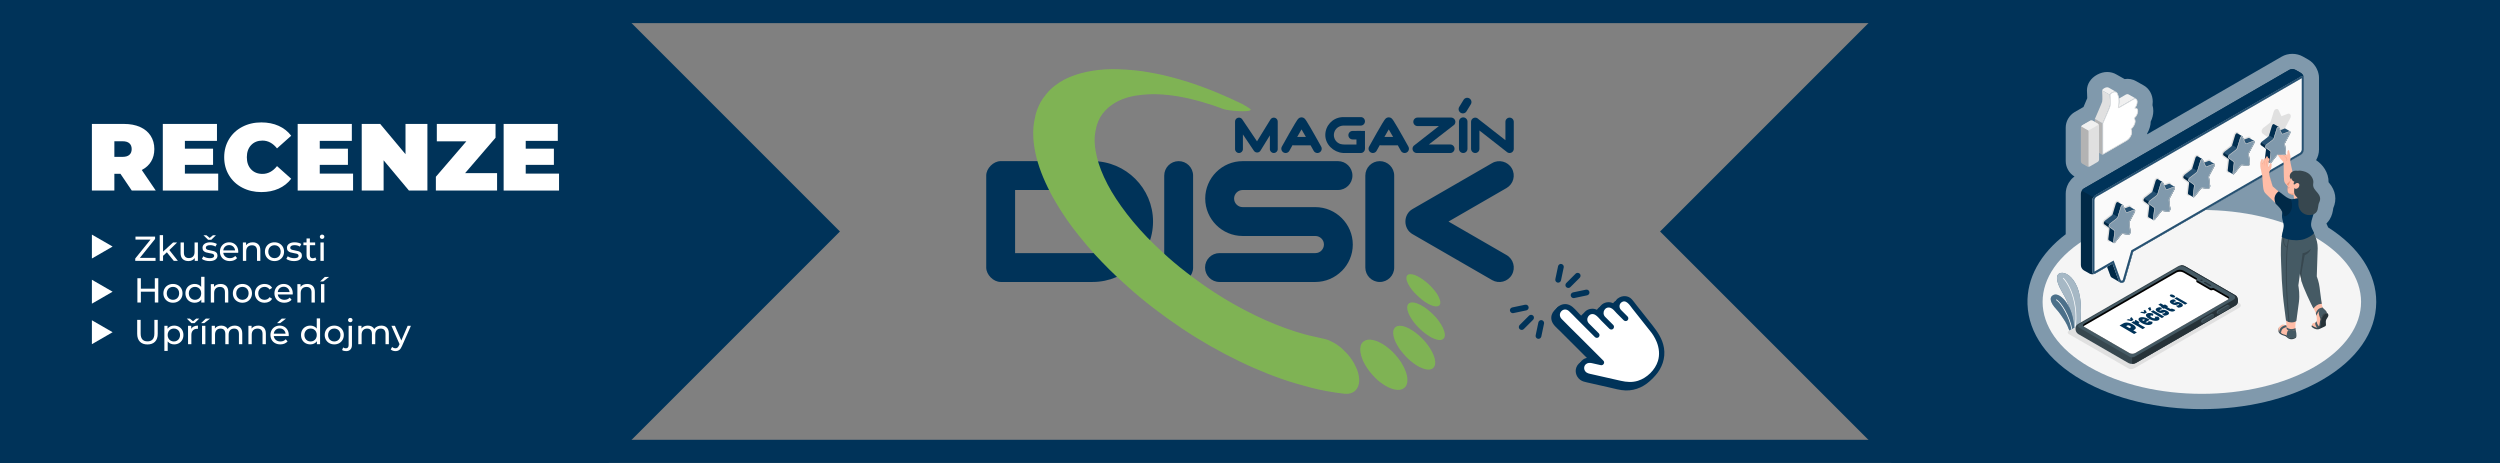 <?xml version="1.0" encoding="UTF-8"?><svg id="uuid-99f45036-bcb6-479c-890b-b3783d580d1d" xmlns="http://www.w3.org/2000/svg" width="1080" height="200" viewBox="0 0 1080 200"><rect x="0" y="0" width="1080" height="200" fill="#808080" stroke="none"/><defs><style>.uuid-b5e01eb4-0514-427c-bbe6-6828686a91e5{fill:#ffbda7;}.uuid-83840765-967a-4f65-be37-2416f6f8a4de{fill:#b16668;}.uuid-f3f6ae2c-2162-4d57-bf72-ae6c72e0b143,.uuid-16562115-f0a0-4d6b-be94-95ff5cf60713,.uuid-ead1614e-9b26-429f-b53a-5f17ab290ebb,.uuid-1c0310a6-c0db-492a-af3b-986dcbf06e14,.uuid-60c82546-a172-4004-bd48-33918c8a2938{fill:#fff;}.uuid-f3f6ae2c-2162-4d57-bf72-ae6c72e0b143,.uuid-ae990c8e-d1ad-4a3a-8506-8511d162e93f{opacity:.15;}.uuid-16562115-f0a0-4d6b-be94-95ff5cf60713{opacity:.5;}.uuid-ead1614e-9b26-429f-b53a-5f17ab290ebb{opacity:.3;}.uuid-1c0310a6-c0db-492a-af3b-986dcbf06e14{opacity:.65;}.uuid-4796d02e-2f85-4007-8739-b0bbec8a9265{fill:#263238;}.uuid-0f0ec3e2-e40a-45b7-9a16-f109b5c54e01{fill:#003359;}.uuid-ddb0482f-7a5d-4b9c-baf4-377f715097d7{fill:#37474f;}.uuid-4d85923b-3072-4ac1-bfaf-28969aac1b76{fill:#7fb354;fill-rule:evenodd;}.uuid-8e3cad41-04a2-441c-aa31-497cc8910a07{fill:#cdcdcd;}.uuid-426ff622-03a8-4778-a4dd-b28806fe4887{fill:#fafafa;}.uuid-96fcd5f9-4758-49e7-8f47-062b57a1baa9{opacity:.2;}.uuid-894c956a-5b4a-45da-9ad8-c8ec733fd63f{opacity:.25;}.uuid-12f80389-0a4f-4b30-98d9-1bce542c37f0{opacity:.1;}.uuid-b1bc6def-92b7-4915-aef5-a53b5032c202{fill:#f5f5f5;}.uuid-74a8d952-2a3e-426c-bfeb-7d6fca032af9{fill:#f0997a;}.uuid-328a022e-439f-49b1-958f-df27967b5b89{fill:#f0f0f0;}.uuid-8d5adbec-149d-4d45-80fe-b9f542488d36{fill:#ffa8a7;}.uuid-6c938f07-5852-443e-b708-3d76b8541bb8{fill:#455a64;}.uuid-e8415b27-8441-44ec-b8f9-477fc23fffef{fill:#e0e0e0;}</style></defs><path class="uuid-0f0ec3e2-e40a-45b7-9a16-f109b5c54e01" d="M697.608,130.229c-.125.06-.248.146-.362.272-.122.11-.205.229-.265.35-.425.558-.713,1.163-.857,1.792-.951-.614-2.024-.958-3.346-.713-2.033.378-3.259,1.879-3.579,3.596-.899-.596-1.911-.957-3.15-.808-2.107.254-3.431,1.722-3.828,3.45-.348-.348-.697-.697-1.045-1.045-1.284-1.284-2.667-3.153-4.337-3.969-1.065-.52-2.184-.583-3.195-.31l-.45-.45-1.855,1.855.011.011c-.918,1.012-1.414,2.416-1.107,3.951.4,2,2.295,3.424,3.666,4.795,1.542,1.542,3.084,3.084,4.626,4.626.011.011.027.015.039.025,2.755,2.755,5.511,5.511,8.266,8.266-2.061-.296-4.066-.085-5.396,1.9-1.379,2.058-.738,4.818,1.205,6.266.919.685,1.921.887,2.999,1.131,3.102.702,6.204,1.404,9.306,2.106,2.431.55,4.874,1.286,7.377,1.354,8.889.239,16.628-8.24,15.188-17.052-.634-3.876-2.732-6.94-5.1-9.928-2.28-2.877-4.561-5.755-6.841-8.632-.644-.812-1.248-1.707-1.955-2.467-1.617-1.738-4.212-1.725-6.017-.373Z"/><path class="uuid-0f0ec3e2-e40a-45b7-9a16-f109b5c54e01" d="M698.927,128.909c-.126.06-.248.146-.362.272-.122.11-.205.229-.265.35-.425.558-.713,1.163-.857,1.792-.951-.614-2.024-.958-3.346-.713-2.033.378-3.258,1.879-3.579,3.596-.899-.596-1.911-.957-3.15-.808-2.107.254-3.431,1.722-3.828,3.45-.348-.348-.697-.697-1.045-1.045-1.284-1.284-2.667-3.153-4.337-3.968-3.4-1.66-7.34,1.33-6.595,5.057.4,2,2.295,3.424,3.666,4.795l4.626,4.626c.011.011.027.015.039.025,2.755,2.755,5.511,5.511,8.266,8.266-2.061-.296-4.066-.085-5.396,1.9-1.379,2.058-.738,4.818,1.205,6.266.919.685,1.921.887,2.999,1.131,3.102.702,6.204,1.404,9.306,2.107,2.431.55,4.874,1.286,7.377,1.354,8.889.239,16.628-8.24,15.188-17.052-.634-3.876-2.732-6.94-5.099-9.928-2.28-2.877-4.561-5.755-6.841-8.632-.644-.812-1.248-1.707-1.955-2.467-1.617-1.738-4.212-1.725-6.016-.373ZM705.309,133.474c1.866,2.354,3.731,4.708,5.597,7.063.843,1.064,1.687,2.129,2.532,3.192.013.016.018.023.027.034.068.092.137.183.202.277.218.312.43.627.631.951.547.883,1.035,1.813,1.418,2.779,1.029,2.595,1.346,5.449.519,8.144-1.2,3.908-4.745,7.357-8.62,8.574-2.496.783-4.932.582-7.42.019-2.819-.638-5.638-1.276-8.457-1.914-1.393-.315-2.785-.63-4.178-.946-1.022-.231-2.057-.357-2.739-1.273-.725-.972-.606-2.349.371-3.107.734-.569,1.616-.588,2.481-.394,1.284.288,2.567.581,3.851.872,1.109.251,1.958-1.115,1.121-1.953l-11.133-11.133c-.011-.011-.028-.015-.04-.026-2.28-2.279-4.593-4.528-6.839-6.84-2.195-2.258.793-5.538,3.16-3.393,1.119,1.014,2.148,2.148,3.215,3.215l3.069,3.069c.003.003.003.007.006.009,1.44,1.44,2.879,2.879,4.319,4.319.204.203.407.407.611.611.431.431,1.224.465,1.649,0,.427-.467.462-1.187,0-1.649l-4.288-4.288c-.004-.004-.006-.009-.01-.013-1.776-1.942.378-5.04,2.77-3.664.993.571,1.801,1.683,2.605,2.487.003.003.007.005.01.008.002.002.002.004.004.005l3.08,3.08.436.436c.431.431,1.224.465,1.649,0,.427-.467.462-1.187,0-1.649l-3.08-3.08c-.145-.145-.29-.29-.436-.436-.003-.003-.006-.004-.009-.007-.002-.002-.003-.004-.005-.007-1.652-1.806.083-4.807,2.496-3.807.886.368,1.643,1.297,2.331,2.056.02.023.026.051.048.073.935.935,1.87,1.87,2.805,2.805.132.132.264.265.397.397.431.431,1.224.465,1.649,0,.427-.467.462-1.187,0-1.649-.935-.935-1.87-1.87-2.805-2.805-.016-.016-.032-.032-.048-.048-.808-.887-.866-2.135-.048-3.037,2.185-1.981,3.951,1.2,5.095,2.643Z"/><path class="uuid-60c82546-a172-4004-bd48-33918c8a2938" d="M705.309,133.474c1.866,2.354,3.731,4.708,5.597,7.063.843,1.064,1.687,2.129,2.532,3.192.013.016.018.023.027.034.068.092.137.183.202.277.218.312.43.627.631.951.547.883,1.035,1.813,1.418,2.779,1.029,2.595,1.346,5.449.519,8.144-1.2,3.908-4.745,7.357-8.62,8.574-2.496.783-4.932.582-7.42.019-2.819-.638-5.638-1.276-8.457-1.914-1.393-.315-2.785-.63-4.178-.946-1.022-.231-2.057-.357-2.739-1.273-.725-.972-.606-2.349.371-3.107.734-.569,1.616-.588,2.481-.394,1.284.288,2.567.581,3.851.872,1.109.251,1.958-1.115,1.121-1.953l-11.133-11.133c-.011-.011-.028-.015-.04-.026-2.28-2.279-4.593-4.528-6.839-6.84-2.195-2.258.793-5.538,3.16-3.393,1.119,1.014,2.148,2.148,3.215,3.215l3.069,3.069c.003.003.003.007.006.009,1.44,1.44,2.879,2.879,4.319,4.319.204.203.407.407.611.611.431.431,1.224.465,1.649,0,.427-.467.462-1.187,0-1.649l-4.288-4.288c-.004-.004-.006-.009-.01-.013-1.776-1.942.378-5.04,2.77-3.664.993.571,1.801,1.683,2.605,2.487.003.003.007.005.01.008.002.002.002.004.004.005l3.08,3.08.436.436c.431.431,1.224.465,1.649,0,.427-.467.462-1.187,0-1.649l-3.08-3.08c-.145-.145-.29-.29-.436-.436-.003-.003-.006-.004-.009-.007-.002-.002-.003-.004-.005-.007-1.652-1.806.083-4.807,2.496-3.807.886.368,1.643,1.297,2.331,2.056.02.023.026.051.048.073.935.935,1.87,1.87,2.805,2.805.132.132.264.265.397.397.431.431,1.224.465,1.649,0,.427-.467.462-1.187,0-1.649-.935-.935-1.87-1.87-2.805-2.805-.016-.016-.032-.032-.048-.048-.808-.887-.866-2.135-.048-3.037,2.185-1.981,3.951,1.2,5.095,2.643Z"/><path class="uuid-0f0ec3e2-e40a-45b7-9a16-f109b5c54e01" d="M658.259,142.173l3.548-3.548.502-.502c.462-.462.499-1.312,0-1.768-.5-.457-1.272-.495-1.768,0l-3.548,3.548c-.167.167-.335.335-.502.502-.462.462-.499,1.312,0,1.768.5.457,1.272.495,1.768,0h0Z"/><path class="uuid-0f0ec3e2-e40a-45b7-9a16-f109b5c54e01" d="M653.787,135.262c1.637-.344,3.274-.688,4.91-1.032.232-.049.463-.097.694-.146.64-.135,1.135-.826.966-1.48-.169-.656-.795-1.11-1.48-.966-1.637.344-3.274.688-4.91,1.032-.232.049-.463.097-.694.146-.64.135-1.135.826-.966,1.48.169.656.795,1.11,1.48.966h0Z"/><path class="uuid-0f0ec3e2-e40a-45b7-9a16-f109b5c54e01" d="M663.402,144.877c.344-1.637.688-3.274,1.032-4.91.049-.232.097-.463.146-.695.135-.64.826-1.135,1.48-.966.656.169,1.11.795.966,1.48-.344,1.637-.688,3.274-1.032,4.91-.049.232-.097.463-.146.695-.135.64-.826,1.135-1.48.966-.656-.169-1.11-.795-.966-1.48h0Z"/><path class="uuid-0f0ec3e2-e40a-45b7-9a16-f109b5c54e01" d="M680.672,118.225c-1.183,1.183-2.365,2.365-3.548,3.548-.167.167-.335.335-.502.502-.462.462-.499,1.312,0,1.768.5.457,1.272.495,1.768,0,1.183-1.183,2.365-2.365,3.548-3.548l.502-.502c.462-.462.499-1.312,0-1.768-.5-.457-1.272-.495-1.768,0h0Z"/><path class="uuid-0f0ec3e2-e40a-45b7-9a16-f109b5c54e01" d="M685.144,125.135c-1.637.344-3.274.688-4.91,1.032-.232.049-.463.097-.695.146-.64.135-1.135.826-.966,1.48.169.656.795,1.11,1.48.966,1.637-.344,3.274-.688,4.91-1.032.232-.049.463-.097.695-.146.64-.135,1.135-.826.966-1.48-.169-.656-.795-1.11-1.48-.966h0Z"/><path class="uuid-0f0ec3e2-e40a-45b7-9a16-f109b5c54e01" d="M675.529,115.52c-.344,1.637-.688,3.274-1.032,4.91-.049.232-.097.463-.146.695-.135.64-.826,1.135-1.48.966-.657-.169-1.11-.795-.966-1.48.344-1.637.688-3.274,1.032-4.91.049-.232.097-.463.146-.695.135-.64.826-1.135,1.48-.966.657.169,1.11.795.966,1.48h0Z"/><path class="uuid-0f0ec3e2-e40a-45b7-9a16-f109b5c54e01" d="M472.015,82.081h-33.495v27.258h33.498c3.739,0,7.144-1.537,9.616-4.009,2.474-2.472,4.01-5.878,4.01-9.619v-.002h0v-.003c0-3.739-1.536-7.144-4.008-9.617-2.473-2.473-5.879-4.008-9.62-4.009h-.001ZM432.284,69.609h39.731c7.184.001,13.711,2.936,18.438,7.663,4.727,4.727,7.662,11.253,7.662,18.435v.003h0v.002c0,7.184-2.936,13.711-7.663,18.438-4.726,4.726-11.253,7.661-18.435,7.662h-39.733c-3.119,0-6.236-3.118-6.236-6.237v-39.73c0-3.118,3.118-6.236,6.236-6.236h0ZM644.594,70.462c2.975-1.717,6.783-.7,8.506,2.273,1.72,2.973.705,6.776-2.27,8.494l-25.076,14.479,25.076,14.478c2.984,1.723,4.007,5.541,2.288,8.528-1.723,2.987-5.539,4.01-8.523,2.286l-34.424-19.873c-4.04-2.332-4.055-8.45,0-10.791l34.424-19.874h0ZM589.822,75.846c0-3.443,2.793-6.236,6.236-6.236,3.445,0,6.236,2.793,6.236,6.236v39.73c0,3.444-2.791,6.237-6.236,6.237-3.442,0-6.236-2.794-6.236-6.237v-39.73h0ZM502.946,75.846c0-3.443,2.792-6.236,6.236-6.236s6.236,2.793,6.236,6.236v39.747c0,3.444-2.792,6.236-6.236,6.236s-6.236-2.792-6.236-6.236v-39.747h0ZM526.817,121.812c-3.443,0-6.236-2.794-6.236-6.237s2.793-6.236,6.236-6.236h41.424c1.023,0,1.946-.409,2.603-1.068v-.024c.672-.672,1.092-1.595,1.092-2.602v-.003h0v-.002c0-1.025-.411-1.947-1.068-2.604-.672-.672-1.603-1.09-2.627-1.09h-31.418c-4.45-.002-8.495-1.818-11.422-4.746-2.926-2.925-4.744-6.967-4.745-11.419v-.004h0v-.001c.001-4.452,1.818-8.496,4.744-11.423,2.927-2.925,6.97-4.743,11.42-4.744h41.196c3.445,0,6.235,2.793,6.235,6.236s-2.791,6.236-6.235,6.236h-41.196c-1.007.001-1.93.419-2.602,1.091s-1.09,1.595-1.09,2.604v.001h0v.004c0,1.007.419,1.929,1.092,2.602.672.673,1.595,1.092,2.603,1.092h31.418c4.433.001,8.47,1.818,11.397,4.744,2.942,2.942,4.769,6.986,4.769,11.423v.002h0v.003c0,4.452-1.818,8.493-4.742,11.419l-.015-.012c-2.939,2.935-6.979,4.757-11.409,4.759h-41.424Z"/><path class="uuid-4d85923b-3072-4ac1-bfaf-28969aac1b76" d="M513.958,42.633c1.585.411,3.182.785,4.758,1.232,1.625.46,3.24.958,4.844,1.49,1.646.547,3.284,1.122,4.901,1.749,1.779.689,11.301,1.591,11.864.314.144-.326-3.012-2.169-3.839-2.579-3.287-1.629-6.662-3.076-10.032-4.529-1.973-.851-3.979-1.624-5.991-2.379-1.983-.745-3.978-1.459-5.991-2.121-1.972-.648-3.962-1.246-5.962-1.806-1.957-.548-3.923-1.066-5.905-1.52-1.947-.445-3.908-.833-5.876-1.175-1.941-.337-3.888-.656-5.847-.86-2.553-.265-5.117-.451-7.682-.544-1.861-.069-3.729-.049-5.589.057-1.812.104-3.623.292-5.417.573-1.746.274-3.484.624-5.189,1.09-1.665.454-3.316.983-4.901,1.662-1.548.663-3.059,1.434-4.471,2.35-1.399.907-2.737,1.929-3.927,3.096-1.231,1.206-2.303,2.576-3.297,3.984-.685.971-1.235,2.039-1.72,3.124-.521,1.168-.998,2.367-1.29,3.612-.475,2.026-.89,4.085-1.003,6.162-.127,2.321-.024,4.663.286,6.966.352,2.608.93,5.192,1.691,7.71.866,2.865,1.946,5.671,3.182,8.398,1.388,3.063,2.96,6.049,4.672,8.943,1.904,3.219,3.962,6.351,6.163,9.373,2.41,3.308,5.016,6.472,7.653,9.603,1.865,2.213,3.843,4.332,5.848,6.42,2.096,2.184,4.229,4.336,6.45,6.392,3.447,3.191,6.924,6.358,10.549,9.345,3.717,3.064,7.55,5.993,11.466,8.8,3.952,2.834,7.992,5.55,12.125,8.113,4.089,2.533,8.271,4.921,12.527,7.165,4.12,2.173,8.317,4.207,12.584,6.076,4.061,1.782,8.193,3.418,12.382,4.873,3.909,1.357,7.899,2.482,11.897,3.555,2.484.666,5.007,1.195,7.539,1.662,2.383.44,4.787.782,7.194,1.061.654.076,1.324.088,1.978,0,.571-.076,1.139-.243,1.663-.487.473-.22.916-.525,1.288-.888.372-.363.643-.821.919-1.261.137-.222.244-.467.315-.717.158-.556.318-1.117.372-1.691.059-.647.045-1.304-.03-1.949-.08-.708-.238-1.407-.428-2.093-.181-.647-.423-1.276-.69-1.892-.327-.762-.678-1.514-1.089-2.236-.413-.733-.881-1.44-1.374-2.121-.491-.677-1.02-1.327-1.577-1.949-.562-.631-1.16-1.232-1.776-1.807-.598-.553-1.211-1.092-1.865-1.575-.637-.473-1.315-.896-2.005-1.29-.649-.372-1.321-.708-2.008-1.004-.556-.239-1.131-.454-1.72-.602-2.978-.75-6.009-1.276-8.969-2.091-2.835-.781-5.635-1.694-8.402-2.695-2.912-1.055-5.792-2.21-8.627-3.467-2.96-1.315-5.871-2.741-8.741-4.242-2.961-1.548-5.882-3.176-8.743-4.903-2.904-1.752-5.751-3.604-8.542-5.532-2.772-1.914-5.463-3.946-8.14-5.99-1.766-1.348-3.49-2.752-5.188-4.184-1.666-1.406-3.309-2.841-4.902-4.329-2.316-2.163-4.623-4.339-6.822-6.622-2.075-2.154-4.075-4.382-5.991-6.678-1.794-2.15-3.504-4.372-5.131-6.651-1.499-2.1-2.932-4.254-4.242-6.477-1.187-2.014-2.267-4.094-3.24-6.22-.874-1.913-1.656-3.873-2.293-5.877-.569-1.789-.967-3.63-1.319-5.475-.213-1.114-.317-2.249-.372-3.382-.051-1.06-.065-2.129.057-3.182.165-1.421.399-2.843.803-4.213.364-1.241.855-2.457,1.49-3.583.597-1.058,1.356-2.029,2.178-2.924.811-.882,1.727-1.673,2.695-2.379.98-.715,2.033-1.334,3.124-1.863,1.125-.544,2.303-.981,3.497-1.348,1.238-.38,2.504-.686,3.784-.888,1.813-.286,3.644-.46,5.475-.574,1.421-.088,2.848-.08,4.271-.029,1.485.054,2.967.184,4.443.344,1.525.165,3.046.372,4.558.63,1.567.268,3.115.631,4.672.946h0ZM607.689,119.337c-.107.369-.14.765-.113,1.147.021.354.131.701.256,1.032.211.55.452,1.095.747,1.605.414.716.866,1.412,1.375,2.063.547.699,1.145,1.358,1.779,1.978.86.843,1.752,1.657,2.692,2.408.669.531,1.389.997,2.121,1.432.571.339,1.16.654,1.779.889.571.217,1.172.367,1.776.458.294.045.598.002.89-.058.229-.046.467-.117.657-.257.178-.128.309-.318.402-.516.104-.222.164-.472.173-.717.012-.308-.03-.62-.113-.916-.158-.559-.354-1.11-.604-1.635-.277-.587-.592-1.163-.973-1.69-.645-.892-1.339-1.751-2.095-2.553-.767-.817-1.595-1.584-2.463-2.292-.824-.671-1.699-1.287-2.609-1.836-.729-.439-1.496-.824-2.294-1.117-.512-.188-1.062-.258-1.604-.315-.268-.028-.544-.012-.803.058-.22.057-.431.168-.604.314-.161.138-.312.314-.372.516h0ZM610.242,130.66c-.306-.009-.622.003-.919.086-.259.073-.509.201-.717.372-.193.162-.351.373-.458.602-.128.278-.208.583-.229.888-.027.373.018.751.086,1.119.086.458.199.915.372,1.348.277.681.601,1.345.976,1.977.476.805 1,1.584,1.577,2.322.622.794,1.294,1.551,2.005,2.264.723.723,1.494,1.401,2.294,2.036.771.609,1.577,1.169,2.407,1.691.511.32,1.05.6,1.606.83.595.248,1.208.457,1.836.602.363.085.744.113,1.116.086.306-.022.613-.1.889-.229.241-.113.464-.282.631-.488.175-.216.303-.476.372-.745.086-.324.11-.668.086-1.003-.024-.399-.11-.794-.229-1.175-.196-.637-.419-1.269-.717-1.864-.384-.766-.833-1.501-1.318-2.208-.521-.757-1.071-1.501-1.69-2.178-.854-.931-1.773-1.804-2.725-2.637-.687-.602-1.416-1.159-2.178-1.663-.702-.464-1.446-.869-2.207-1.232-.562-.269-1.148-.492-1.749-.66-.36-.101-.741-.132-1.116-.143h0ZM601.87,143.244c-.038.457-.003.921.057,1.375.074.534.184,1.065.345,1.577.184.582.425,1.144.687,1.691.292.61.622,1.202.976,1.778.381.62.782,1.233,1.232,1.806.717.91,1.476,1.79,2.264,2.637.541.579,1.116,1.127,1.722,1.633.788.66,1.612,1.285,2.463,1.864.574.388,1.184.726,1.806,1.032.527.259,1.074.479,1.633.659.488.156.985.285,1.49.343.419.048.848.046,1.261-.028.342-.061.681-.188.976-.373.28-.176.529-.414.717-.687.202-.302.342-.651.428-1.004.086-.344.104-.706.086-1.061-.021-.5-.086-1.003-.199-1.49-.125-.537-.312-1.062-.518-1.577-.226-.567-.473-1.129-.774-1.662-.485-.864-.997-1.72-1.577-2.523-.616-.853-1.288-1.668-2.005-2.437-.738-.791-1.529-1.532-2.35-2.236-.711-.608-1.467-1.162-2.237-1.691-.521-.36-1.071-.683-1.633-.975-.491-.254-1-.473-1.52-.659-.467-.168-.943-.312-1.431-.402-.408-.074-.821-.107-1.235-.086-.348.018-.705.076-1.029.201-.306.117-.601.285-.833.516-.241.24-.405.55-.544.86-.131.29-.229.601-.259.918h0ZM603.991,154.68c-.523-.612-1.023-1.245-1.577-1.834-.568-.607-1.148-1.203-1.776-1.748-.77-.671-1.571-1.306-2.407-1.892-.574-.4-1.19-.735-1.806-1.061-.559-.296-1.127-.582-1.72-.803-.541-.201-1.101-.346-1.663-.458-.5-.1-1.012-.183-1.52-.172-.455.009-.913.089-1.348.229-.399.131-.785.318-1.119.574-.336.259-.631.585-.86.946-.2.32-.318.692-.402,1.061-.11.497-.175,1.01-.17,1.519.003.577.083,1.154.199,1.72.134.651.322,1.294.545,1.92.247.686.529,1.358.86,2.007.369.721.788,1.416,1.232,2.093.476.72.979,1.424,1.52,2.093.568.698,1.184,1.357,1.806,2.007.524.544,1.056,1.087,1.633,1.575.648.546,1.336,1.047,2.035,1.52.648.436,1.312.852,2.008,1.203.616.311,1.264.561,1.919.775.58.187,1.175.351,1.779.428.521.067,1.056.073,1.577,0,.446-.062.889-.194,1.288-.4.387-.201.714-.504,1.032-.803.164-.155.303-.342.402-.544.17-.348.321-.711.401-1.089.104-.498.152-1.012.143-1.52-.009-.577-.08-1.154-.199-1.72-.131-.625-.327-1.234-.544-1.834-.244-.663-.518-1.316-.833-1.95-.327-.659-.693-1.299-1.089-1.921-.419-.659-.899-1.279-1.348-1.92h0Z"/><path class="uuid-0f0ec3e2-e40a-45b7-9a16-f109b5c54e01" d="M548.589,64.404l-.001-5.905-4.054,6.58c-.303.492-.833.795-1.411.806h0c-.579.012-1.12-.27-1.442-.75h0l-4.745-7.059v6.328c0,.937-.76,1.697-1.697,1.697h0c-.937,0-1.696-.76-1.696-1.697h0v-11.893c0-.748.486-1.405,1.202-1.623h0c.716-.218,1.485.055,1.903.676h0l6.38,9.489,5.812-9.433c.397-.646,1.178-.949,1.907-.742h0c.729.206,1.234.873,1.234,1.632h0l.001,11.893c0,.937-.76,1.697-1.697,1.697h0c-.937,0-1.697-.76-1.697-1.697h0Z"/><path class="uuid-0f0ec3e2-e40a-45b7-9a16-f109b5c54e01" d="M561.279,50.963c-.168.101-.255.178-.328.242h0c-.139.128-.209.213-.279.298h0c-.134.165-.244.321-.37.507h0c-.249.368-.544.841-.884,1.404h0c-.68,1.121-1.53,2.592-2.367,4.062h0c-1.673,2.937-3.288,5.865-3.289,5.868h0c-.496.898-.169,2.029.728,2.524h0c.899.497,2.03.171,2.525-.729h0c.003-.003.772-1.397,1.797-3.225h0c1.025-1.828,2.308-4.088,3.313-5.786h0c.044-.075.087-.148.13-.221h0c.589.989,1.287,2.199,1.976,3.408h0c1.657,2.909,3.263,5.818,3.266,5.824h0c.496.899,1.626,1.226,2.525.729h0c.897-.495,1.224-1.625.729-2.524h0c-.016-.024-4.474-8.116-6.283-10.944h0c-.281-.425-.448-.698-.747-1.035h0c-.097-.097-.173-.203-.488-.403h0c-.17-.09-.421-.257-.977-.271h0c-.556.015-.808.181-.977.271h0Z"/><path class="uuid-0f0ec3e2-e40a-45b7-9a16-f109b5c54e01" d="M558.84,62.773c-.999,0-1.81-.81-1.81-1.81,0-1,.811-1.81,1.81-1.81h7.043c.999,0,1.809.81,1.809,1.81,0,.999-.81,1.81-1.809,1.81h-7.043Z"/><path class="uuid-0f0ec3e2-e40a-45b7-9a16-f109b5c54e01" d="M598.96,50.963c-.168.101-.255.178-.328.242h0c-.139.128-.209.213-.279.298h0c-.134.165-.244.321-.37.507h0c-.249.368-.544.841-.884,1.404h0c-.68,1.121-1.53,2.592-2.367,4.062h0c-1.673,2.937-3.288,5.865-3.289,5.868h0c-.496.898-.169,2.029.728,2.524h0c.899.497,2.03.171,2.525-.729h0c.003-.003.772-1.397,1.797-3.225h0c1.025-1.828,2.308-4.088,3.313-5.786h0c.044-.075.087-.148.13-.221h0c.589.989,1.287,2.199,1.976,3.408h0c1.657,2.909,3.263,5.818,3.266,5.824h0c.496.899,1.626,1.226,2.525.729h0c.897-.495,1.224-1.625.729-2.524h0c-.016-.024-4.474-8.116-6.283-10.944h0c-.281-.425-.448-.698-.747-1.035h0c-.097-.097-.173-.203-.488-.403h0c-.17-.09-.421-.257-.977-.271h0c-.556.015-.808.181-.977.271h0Z"/><path class="uuid-0f0ec3e2-e40a-45b7-9a16-f109b5c54e01" d="M596.521,62.773c-.999,0-1.81-.81-1.81-1.81,0-1,.811-1.81,1.81-1.81h7.043c.999,0,1.809.81,1.809,1.81,0,.999-.81,1.81-1.809,1.81h-7.043Z"/><path class="uuid-0f0ec3e2-e40a-45b7-9a16-f109b5c54e01" d="M630.273,52.548c0-1.015.824-1.839,1.839-1.839,1.016,0,1.839.823,1.839,1.839v11.714c0,1.015-.823,1.839-1.839,1.839-1.015,0-1.839-.824-1.839-1.839v-11.714h0Z"/><path class="uuid-0f0ec3e2-e40a-45b7-9a16-f109b5c54e01" d="M587.878,62.427h-7.104c-.447.002-1.31-.082-1.682-.21-1.659-.511-2.861-2.051-2.861-3.872s1.202-3.361,2.853-3.872c.41-.137.841-.212,1.29-.212h7.498c.997-.029,1.792-.835,1.793-1.833-.002-1.006-.774-1.837-1.793-1.839h-7.925c-.127,0-.253.014-.372.038-3.938.343-7.047,3.664-7.047,7.719.006,4.071,3.518,7.373,7.473,7.721.094.022.219.035.348.035h7.523c1.019-.002,1.791-.833,1.793-1.839,0-.999-.795-1.808-1.787-1.835Z"/><polygon class="uuid-0f0ec3e2-e40a-45b7-9a16-f109b5c54e01" points="585.988 56.563 589.665 56.563 589.665 64.236 585.988 64.236 585.988 56.563 585.988 56.563"/><path class="uuid-0f0ec3e2-e40a-45b7-9a16-f109b5c54e01" d="M584.339,60.24c-1.015,0-1.839-.824-1.839-1.839,0-1.016.823-1.839,1.839-1.839h3.63v3.677h-3.63Z"/><path class="uuid-0f0ec3e2-e40a-45b7-9a16-f109b5c54e01" d="M652.146,50.815c-.997,0-1.806.819-1.806,1.827v7.923l-11.702-9.151c-.331-.365-.803-.599-1.331-.599-.999,0-1.81.819-1.81,1.827v11.634c0,1.009.81,1.826,1.81,1.826 1,0,1.81-.817,1.81-1.826v-7.891l11.796,9.224c.033.031.07.053.104.081.05.041.099.083.153.118.051.033.103.058.156.086.052.026.102.054.156.076.059.024.119.04.18.056.053.015.103.032.158.042.069.013.139.017.209.021.04.003.077.012.117.012.01,0,.018-.003.028-.003.072-.001.144-.012.216-.022.046-.006.094-.008.14-.018.062-.014.122-.037.182-.057.051-.017.103-.03.153-.051.051-.022.097-.053.146-.08.054-.03.11-.057.161-.092.04-.027.074-.062.111-.092.055-.046.111-.09.161-.143.006-.007.014-.011.02-.018.028-.03.047-.065.073-.096.044-.054.089-.108.126-.167.031-.048.054-.099.08-.149.028-.055.057-.108.08-.166.023-.058.038-.116.053-.175.016-.055.032-.108.043-.165.012-.069.016-.138.021-.207.003-.041.011-.08.011-.122v-11.634c0-1.008-.808-1.827-1.806-1.827Z"/><path class="uuid-0f0ec3e2-e40a-45b7-9a16-f109b5c54e01" d="M628.181,51.337c-.001-.001-.002-.001-.003-.002-.334-.338-.797-.548-1.309-.548h-14.475c-1.016,0-1.842.825-1.842,1.842,0,1.016.826,1.841,1.842,1.841h9.201l-10.508,8.229c-.23.142-.427.331-.575.556-.003.005-.005.011-.009.016-.062.096-.115.197-.158.304-.003.008-.004.016-.008.024-.08.206-.127.427-.127.661,0,.512.21.974.547,1.308.001.001.001.002.002.003.014.014.031.024.046.037.073.067.148.132.231.186.049.033.102.056.153.083.054.029.105.061.162.084.067.028.136.044.205.064.046.013.09.03.137.04.108.021.217.031.327.033.01 0.0.02.003.031.003h14.475c1.016,0,1.841-.825,1.841-1.841,0-1.017-.825-1.842-1.841-1.842h-9.272l10.94-8.478c.715-.723.708-1.889-.015-2.603Z"/><path class="uuid-0f0ec3e2-e40a-45b7-9a16-f109b5c54e01" d="M632.26,43.127c.53-.868,1.663-1.143,2.531-.614.868.53,1.142,1.663.613,2.531l-1.873,3.059c-.53.868-1.662,1.143-2.53.614-.868-.529-1.143-1.662-.614-2.53l1.873-3.059h0Z"/><path class="uuid-0f0ec3e2-e40a-45b7-9a16-f109b5c54e01" d="M817.149,0h272.096v200h-272.096l-100-100v-0L817.149,0Z"/><path class="uuid-0f0ec3e2-e40a-45b7-9a16-f109b5c54e01" d="M262.851,200H-9.245V0h272.096l100,100v0l-100,100Z"/><path class="uuid-16562115-f0a0-4d6b-be94-95ff5cf60713" d="M1005.761,98.232c-.046-.118-.095-.233-.149-.346,0-.005-.333-.725-.584-1.278.01-.036.021-.074.031-.113.497-.484.935-1.022,1.309-1.614,1.143-1.819,1.404-3.615,1.56-4.688.015-.102.028-.202.043-.302,1.634-3.625,1.022-7.537-1.706-10.787l-.323-.377c.074-4.145-2.487-7.68-5.397-9.545.4-.686.715-1.424.93-2.198.223-.794.336-1.601.336-2.4v-30.902c0-.266-.015-.512-.036-.722-.005-.061-.01-.123-.018-.184-.005-.061-.013-.126-.023-.192h.003c-.028-.207-.067-.418-.118-.625-.021-.102-.046-.202-.072-.3-.061-.259-.156-.61-.225-.812-.141-.41-.31-.797-.466-1.104-.097-.21-.295-.584-.415-.784-.233-.379-.487-.728-.758-1.058-.169-.215-.397-.482-.571-.658-.592-.602-1.24-1.104-1.931-1.496l-2.372-1.342c-2.726-1.537-6.386-1.522-9.091.046l-58.169,33.586c.013-.136.043-.272.049-.407.968-1.704,1.509-3.581,1.509-5.085v-.013c.717-1.45,1.122-3.041,1.122-4.575,0-.953-.133-1.791-.351-2.526.072-.479.11-.984.108-1.506,0-3.023-1.527-5.705-3.907-7.027l-.092-.054-3.077-1.729c-1.537-.922-3.343-1.24-5.085-.956-.164-.102-.331-.2-.502-.289l-2.954-1.663c-2.475-1.481-5.577-1.476-8.364.031-2.785,1.506-4.445,4.04-4.445,6.778,0,.215.018.653.046,1.212.023.456.079,1.511.079,2.175-.325.809-.948,2.272-1.624,3.832-.154.072-.305.151-.456.236l-3.369,1.95c-1.137.666-2.101,1.634-2.854,2.931-.653,1.176-.997,2.482-.997,3.773v14.458c0,2.69,1.493,5.285,3.801,6.66-.429.315-.847.647-1.208,1.028-.077.079-.149.161-.22.243-.069.082-.154.187-.233.289-.302.366-.584.753-.835,1.178-.064.115-.128.228-.187.346-.733,1.358-1.117,2.831-1.117,4.291v17.571c-11.059,8.415-16.895,19.044-16.51,30.22.438,12.642,8.746,24.265,23.399,32.723,14.558,8.405,33.238,12.606,51.921,12.606s37.362-4.201,51.918-12.606c15.03-8.677,23.345-20.606,23.417-33.587.067-12.304-7.285-23.711-20.768-32.313Z"/><path id="uuid-400ea220-421a-41aa-a438-fa969bd1a373" class="uuid-e8415b27-8441-44ec-b8f9-477fc23fffef" d="M1003.563,134.341c6.014,3.472,6.014,9.102,0,12.574-6.014,3.472-15.764,3.472-21.779,0-6.014-3.472-6.014-9.102,0-12.574,6.014-3.472,15.764-3.472,21.779,0Z"/><path id="uuid-881df9ff-5b2e-4ae2-80ce-e42a3c37f39b" class="uuid-b1bc6def-92b7-4915-aef5-a53b5032c202" d="M902.553,102.339c-26.863,15.509-26.862,40.654.002,56.164,26.863,15.509,70.417,15.509,97.279,0,26.863-15.509,26.862-40.654-.002-56.164-26.863-15.509-70.417-15.509-97.279,0Z"/><path id="uuid-8f8a6f68-3ea6-4c35-9c80-0fb69b8bc109" class="uuid-e8415b27-8441-44ec-b8f9-477fc23fffef" d="M893.829,142.795l45.669-26.36c.757-.437,1.995-.436,2.752 0l25.001,14.409c1.027.592,1.028,1.563.002,2.155l-45.341,26.171c-.667.385-1.759.385-2.428-.002l-25.655-14.785c-.757-.436-.757-1.151,0-1.589Z"/><g id="uuid-3a8da416-668a-427f-93a6-ed774fe925ca"><path class="uuid-0f0ec3e2-e40a-45b7-9a16-f109b5c54e01" d="M898.682,139.998l-3.707,2.14c.049-1.323.165-3.291-.018-4.616-1.119-8.103-4.276-10.774-5.777-14.718-1.581-4.153.347-5.49,2.851-4.743,2.233.666,5.464,3.971,6.482,10.017.676,4.023.557,8.392.169,11.919Z"/><path class="uuid-1c0310a6-c0db-492a-af3b-986dcbf06e14" d="M898.682,139.998l-3.707,2.14c.049-1.323.165-3.291-.018-4.616-1.119-8.103-4.276-10.774-5.777-14.718-1.581-4.153.347-5.49,2.851-4.743,2.233.666,5.464,3.971,6.482,10.017.676,4.023.557,8.392.169,11.919Z"/><path class="uuid-60c82546-a172-4004-bd48-33918c8a2938" d="M896.716,141.133l-.371.214c1.326-9.447-1.904-17.639-5.092-21.023-.061-.064-.058-.168.006-.229.067-.061.169-.058.231.006,3.186,3.385,6.415,11.633,5.226,21.032Z"/><path class="uuid-0f0ec3e2-e40a-45b7-9a16-f109b5c54e01" d="M896.016,141.537l-2.086,1.205h-.002c-1.109-3.266-2.248-4.574-3.662-6.721-1.289-1.955-2.787-3.165-3.583-4.539-.705-1.217-1.235-2.745-.187-3.67,1.667-1.473,3.843.085,5.34,1.769,1.293,1.456,3.894,5.33,4.18,11.957Z"/><path class="uuid-ead1614e-9b26-429f-b53a-5f17ab290ebb" d="M896.016,141.537l-2.086,1.205h-.002c-1.109-3.266-2.248-4.574-3.662-6.721-1.289-1.955-2.787-3.165-3.583-4.539-.705-1.217-1.235-2.745-.187-3.67,1.667-1.473,3.843.085,5.34,1.769,1.293,1.456,3.894,5.33,4.18,11.957Z"/><path class="uuid-60c82546-a172-4004-bd48-33918c8a2938" d="M895.16,142.031l-.304.177c-.875-5.165-4.384-11.141-6.564-12.552-.076-.049-.099-.153-.048-.231.049-.078.151-.1.229-.049,2.257,1.464,5.758,7.411,6.687,12.656Z"/></g><g id="uuid-5938dc66-5f1b-4c4d-8a18-16fbcc6cbaa4"><path class="uuid-328a022e-439f-49b1-958f-df27967b5b89" d="M914.214,39.696c-1.08-.528-2.796.709-2.796,1.224l-3.301-1.854c0-.528,1.854-1.854,2.925-1.154l3.171,1.785Z"/><path class="uuid-328a022e-439f-49b1-958f-df27967b5b89" d="M922.772,42.612v.005c-.292-.153-.7-.144-1.224.162l-6.305,3.644c.292-1.46.38-2.717.213-3.88l2.8-1.623c.58-.338,1.015-.311,1.317-.107l3.199,1.799Z"/><polygon class="uuid-e8415b27-8441-44ec-b8f9-477fc23fffef" points="908.295 66.899 904.995 64.994 904.995 51.377 908.295 53.283 908.295 66.899"/><g class="uuid-96fcd5f9-4758-49e7-8f47-062b57a1baa9"><polygon points="908.295 66.899 904.995 64.994 904.995 51.377 908.295 53.283 908.295 66.899"/></g><path class="uuid-e8415b27-8441-44ec-b8f9-477fc23fffef" d="M911.419,45.801c-.264.95-3.124,7.482-3.124,7.482l-3.3-1.906s2.854-6.484,3.132-7.43c.264-.946-.009-4.251-.009-4.882l3.301,1.854c0,.635.278,3.941,0,4.882Z"/><path class="uuid-60c82546-a172-4004-bd48-33918c8a2938" d="M908.452,53.284c.014,0,1.47-3.331,2.393-5.564.206-.501.386-.947.52-1.289.101-.265.171-.469.204-.587.096-.325.139-.945.126-1.843-.005-.477-.023-.978-.045-1.44l-.049-1.015c-.016-.284-.026-.506-.026-.628,0-.049.051-.183.243-.374.405-.407,1.155-.819,1.804-.819.195,0,.371.037.524.111.233.117.41.312.539.598.312.685.514,1.381.615,2.129.157,1.1.09,2.316-.211,3.828-.012.06.013.122.062.158.027.019.06.029.092.029.027,0,.054-.007.078-.021l6.304-3.644c.271-.157.517-.237.732-.237.125,0,.238.027.34.079.394.199.569.756.569,1.219.01,1.272-.749,2.328-.981,2.621-.042.054-.045.128-.007.185.029.045.079.07.131.07.014,0,.028-.002.043-.007.001,0,.102-.028.239-.028.536,0,.819.412.819,1.191,0,.853-.518,2.185-1.478,2.974-.037.03-.059.076-.058.124s.024.093.062.122c.001.001.352.306.352,1.368,0,.729-.853,2.526-1.691,3.013-.07.041-.098.13-.062.204.003.005.253.536.253,1.433.008,1.058-.889,2.71-2.235,3.484l-10.202,5.899v-13.343Z"/><path class="uuid-e8415b27-8441-44ec-b8f9-477fc23fffef" d="M913.622,39.882h0c.171,0,.324.032.454.096.201.099.353.27.468.522.306.67.503,1.352.602,2.086.154,1.08.088,2.279-.209,3.774-.024.121.025.245.125.316.054.039.118.059.183.059.054,0,.108-.014.157-.042l6.305-3.645c.244-.143.464-.215.652-.215.099,0,.188.021.271.064.331.166.481.675.481,1.078.008,1.253-.788,2.32-.948,2.522-.085.107-.089.255-.015.368.059.089.159.14.263.14.028,0,.056-.004.084-.011.001-0.0.084-.023.196-.023.164,0,.664,0,.664,1.035,0,.817-.498,2.093-1.422,2.852-.07.058-.107.148-.109.239-.002.091.04.183.107.245.003.003.302.288.302,1.252,0,.679-.829,2.422-1.613,2.876-.141.082-.196.26-.126.407.002.005.237.512.237,1.368.007.991-.877,2.609-2.157,3.346-1.175.68-8.088,4.677-9.967,5.763v-13.007c.203-.464,1.528-3.503,2.381-5.568.003-.007.006-.015.008-.022.204-.493.381-.932.516-1.274.101-.269.173-.476.206-.592.103-.348.146-.967.134-1.892-.005-.478-.024-.981-.046-1.444l-.032-.679-.017-.338c-.016-.279-.026-.498-.027-.609.004-.025.049-.123.199-.273.373-.375,1.093-.773,1.692-.773M911.013,47.658h.005-.005M913.622,39.569c-.71,0-1.5.449-1.914.865-.18.18-.29.357-.29.485,0,.123.011.349.027.635.013.287.032.635.048,1.014.021.461.04.96.046,1.435.011.756-.016,1.445-.121,1.799-.032.115-.102.314-.198.571-.134.341-.314.786-.52,1.284v.003c-.93,2.252-2.405,5.623-2.405,5.623v13.617s9.076-5.247,10.438-6.036c1.365-.786,2.322-2.483,2.314-3.62,0-.949-.268-1.502-.268-1.502.885-.512,1.77-2.362,1.77-3.148,0-1.177-.416-1.494-.416-1.494.96-.788,1.536-2.143,1.536-3.094,0-1.17-.606-1.349-.978-1.349-.164,0-.283.035-.283.035.341-.429,1.024-1.494,1.016-2.719,0-.52-.201-1.129-.654-1.357-.118-.062-.256-.098-.412-.098-.229,0-.5.076-.81.258l-6.304,3.644c.29-1.459.378-2.716.212-3.88-.102-.751-.306-1.467-.627-2.172-.153-.338-.365-.55-.614-.673-.183-.089-.385-.128-.593-.128h0Z"/><path class="uuid-e8415b27-8441-44ec-b8f9-477fc23fffef" d="M906.792,54.45c0-.195-.07-.403-.176-.594-.111-.185-.26-.352-.426-.45l-2.095-1.21c-.334-.19-.867-.19-1.201,0h-.005l-3.343,1.933c-.167.097-.32.264-.426.45-.107.19-.176.403-.176.593v14.46c0,.385.269.853.603,1.043l2.095,1.21c.167.097.385.144.603.144s.431-.046.598-.139c0-.005.005-.005.005-.005l3.352-1.938c.334-.19.603-.654.603-1.038v-.005l-.009-14.455Z"/><path class="uuid-96fcd5f9-4758-49e7-8f47-062b57a1baa9" d="M902.244,56.383v15.646c-.218,0-.436-.046-.603-.144l-2.095-1.21c-.334-.19-.603-.658-.603-1.043v-14.46c0-.19.07-.403.176-.593l3.125,1.803Z"/><path class="uuid-328a022e-439f-49b1-958f-df27967b5b89" d="M906.616,53.857l-4.372,2.527-3.125-1.803c.107-.185.26-.352.426-.45l3.343-1.933h.005c.334-.19.867-.19,1.201,0l2.095,1.21c.167.097.315.264.426.45Z"/></g><g id="uuid-901bef98-7ce6-4887-b5b1-a2fb62d8cc46"><g id="uuid-f6326ff2-6e0d-433d-8eb6-6bbed7b8dee3"><path class="uuid-ddb0482f-7a5d-4b9c-baf4-377f715097d7" d="M940.903,115.061l-43.072,24.852c-1.211.699-1.198,1.494-1.198,2.206s.321,1.7,1.198,2.206l21.649,12.508c.877.506,2.298.506,3.175,0l43.072-24.852c.877-.506,1.076-1.355,1.076-2.067s-.199-1.839-1.076-2.346l-21.649-12.508c-.877-.506-1.954-.705-3.175,0Z"/><path class="uuid-4796d02e-2f85-4007-8739-b0bbec8a9265" d="M942.062,116.04l22.285,12.875-43.279,24.964v3.335c.574,0,1.149-.127,1.587-.38l43.072-24.852c.877-.506,1.076-1.355,1.076-2.067s-.199-1.839-1.076-2.346l-21.649-12.508c-.548-.316-1.23-.548-2.015-.424,0,0,0,.103,0,.103v1.3Z"/><path class="uuid-6c938f07-5852-443e-b708-3d76b8541bb8" d="M898.238,141.559l21.714,12.545c.613.355,1.615.355,2.227.001l42.69-24.631c.941-.543.94-1.434-.002-1.977l-21.114-12.2c-.695-.401-1.83-.401-2.525,0l-42.991,24.805c-.695.401-.695,1.057,0,1.458Z"/><path class="uuid-6c938f07-5852-443e-b708-3d76b8541bb8" d="M951.52,137.862c-.345.199-.625.664-.625,1.038,0,.181.066.306.172.365.075.042.36.212.438.255.114.063.274.051.451-.051l3.836-2.215c.345-.2.625-.664.625-1.039,0-.172-.06-.294-.158-.356-.077-.049-.373-.22-.452-.263-.114-.064-.274-.052-.452.051l-3.836,2.215Z"/><path class="uuid-ddb0482f-7a5d-4b9c-baf4-377f715097d7" d="M951.957,138.114l3.836-2.215c.345-.199.625-.058.625.316s-.28.839-.625,1.039l-3.836,2.215c-.345.199-.625.058-.625-.316s.28-.839.625-1.039Z"/><path class="uuid-6c938f07-5852-443e-b708-3d76b8541bb8" d="M958.234,133.986c-.345.199-.625.664-.625,1.038,0,.181.066.306.172.365.075.042.36.212.438.255.114.063.274.051.451-.051l3.836-2.215c.345-.199.625-.664.625-1.038,0-.172-.06-.294-.158-.356-.077-.049-.373-.22-.452-.263-.114-.064-.274-.052-.452.051l-3.836,2.215Z"/><path class="uuid-ddb0482f-7a5d-4b9c-baf4-377f715097d7" d="M958.67,134.238l3.836-2.215c.345-.2.625-.058.625.316s-.28.839-.625,1.039l-3.836,2.215c-.345.199-.625.058-.625-.316,0-.374.28-.839.625-1.038Z"/><path d="M940.197,116.889l-39.802,22.964c-.664.384-.666,1.009-.002,1.39l19.57,11.308c.662.385,1.739.385,2.405.001l40.123-23.15c.538-.311.644-.78.304-1.151-.028-.029-.052-.057-.082-.084-.065-.054-.139-.106-.222-.154l-5.728-3.308s-.167-.097-.374-.215c-.205-.119-.539-.12-.747-0-.206.119-.553.113-.772-.015l-5.88-3.403c-.218-.127-.232-.327-.027-.445.193-.111.206-.289.04-.409-.011-.008-.024-.016-.037-.023l-5.605-3.235-.119-.07c-.839-.484-2.208-.484-3.046,0Z"/><path class="uuid-60c82546-a172-4004-bd48-33918c8a2938" d="M955.643,125.345c.207-.12.541-.119.747 0.0.207.118.374.215.374.215l5.729,3.308c.083.048.158.1.222.154.029.028.054.056.082.084.009.01.014.02.022.03-.081.096-.189.185-.327.264l-40.123,23.15c-.666.385-1.744.384-2.405-.001l-19.569-11.308c-.138-.079-.245-.17-.326-.266.081-.097.189-.188.328-.268l39.802-22.964c.838-.484,2.207-.484,3.046,0l.119.069,5.457,3.15s-.001.649-.001.726c0.0.084.059.171.173.237l5.88,3.403c.22.128.567.134.772.015Z"/><path class="uuid-4796d02e-2f85-4007-8739-b0bbec8a9265" d="M955.113,123.163l-2.264-1.316c-.183-.105-.469-.111-.641-.012-.171.099-.162.265.02.37l2.264,1.316c.182.105.469.111.641.012.171-.099.162-.265-.02-.37Z"/><path class="uuid-4796d02e-2f85-4007-8739-b0bbec8a9265" d="M951.405,120.868c-.206-.119-.539-.119-.745,0-.206.119-.206.311,0,.43.206.119.539.119.745,0,.206-.119.206-.311 0-.43Z"/></g></g><g id="uuid-951139b0-6c39-442d-8d1d-4b41cc25d740"><g id="uuid-6565db9c-1857-4ba2-8b64-c3028af4267d"><path class="uuid-0f0ec3e2-e40a-45b7-9a16-f109b5c54e01" d="M917.578,107.784l.978-3.053c.527-2.466-9.536,3.343-10.062,5.81l3.243,8.727c.124.284.317.496.543.635.713.438,3.334,1.917,3.562,2.056.718.439,1.774.164,2.073-.77l4.2-14.404c.26-1.217-2.058-.418-4.536.999Z"/><path class="uuid-96fcd5f9-4758-49e7-8f47-062b57a1baa9" d="M917.578,107.784l.978-3.053c.527-2.466-9.536,3.343-10.062,5.81l3.243,8.727c.124.284.317.496.543.635.713.438,3.334,1.917,3.562,2.056.718.439,1.774.164,2.073-.77l4.2-14.404c.26-1.217-2.058-.418-4.536.999Z"/><path class="uuid-0f0ec3e2-e40a-45b7-9a16-f109b5c54e01" d="M988.993,30.18l-88.757,51.248c-.714.412-1.293,1.415-1.293,2.24v30.903c0,.825.582,1.822,1.3,2.227l2.366,1.338c.718.405,1.576.573,2.594-.013l88.757-51.248c.782-.453,1.293-1.415,1.293-2.24v-30.903c0-.825-.582-1.822-1.3-2.227l-2.366-1.338c-.718-.405-1.879-.4-2.593.013Z"/><path class="uuid-96fcd5f9-4758-49e7-8f47-062b57a1baa9" d="M988.993,30.18l-88.757,51.248c-.714.412-1.293,1.415-1.293,2.24v30.903c0,.825.582,1.822,1.3,2.227l2.366,1.338c.718.405,1.569.588,2.594-.013l88.757-51.248c.789-.491,1.293-1.415,1.293-2.24v-30.903c0-.825-.582-1.822-1.3-2.227l-2.366-1.338c-.718-.405-1.879-.4-2.593.013Z"/><path class="uuid-426ff622-03a8-4778-a4dd-b28806fe4887" d="M993.96,32.986l-88.757,51.248c-.714.412-1.293,1.415-1.293,2.24v30.903c0,.825.579,1.159,1.293.746l7.403-4.259,2.689,7.458c.517,1.185,2.225,1.098,2.62-.133l3.574-12.45,72.471-41.864c.714-.412,1.293-1.415,1.293-2.24v-30.903c0-.825-.579-1.159-1.293-.747Z"/><path class="uuid-0f0ec3e2-e40a-45b7-9a16-f109b5c54e01" d="M994.359,33.787v30.848c0,.503-.411,1.215-.846,1.466l-72.471,41.864-.312.18-.1.347-3.57,12.434c-.108.318-.397.343-.483.343-.12,0-.336-.037-.454-.284l-2.677-7.425-.362-1.003-.924.532-7.357,4.232v-30.849c0-.502.411-1.215.846-1.466l88.71-51.221M994.537,32.81c-.174,0-.37.057-.577.177l-88.757,51.248c-.714.412-1.293,1.415-1.293,2.24v30.903c0,.585.291.923.716.923.174,0,.37-.057.578-.177l7.403-4.259,2.689,7.458c.247.566.765.841,1.282.841.566,0,1.131-.331,1.338-.974l3.574-12.45,72.471-41.864c.714-.412,1.293-1.415,1.293-2.24v-30.903c0-.585-.291-.923-.715-.923h0Z"/><path class="uuid-f3f6ae2c-2162-4d57-bf72-ae6c72e0b143" d="M994.359,33.787v30.848c0,.503-.411,1.215-.846,1.466l-72.471,41.864-.312.18-.1.347-3.57,12.434c-.108.318-.397.343-.483.343-.12,0-.336-.037-.454-.284l-2.677-7.425-.362-1.003-.924.532-7.357,4.232v-30.849c0-.502.411-1.215.846-1.466l88.71-51.221M994.537,32.81c-.174,0-.37.057-.577.177l-88.757,51.248c-.714.412-1.293,1.415-1.293,2.24v30.903c0,.585.291.923.716.923.174,0,.37-.057.578-.177l7.403-4.259,2.689,7.458c.247.566.765.841,1.282.841.566,0,1.131-.331,1.338-.974l3.574-12.45,72.471-41.864c.714-.412,1.293-1.415,1.293-2.24v-30.903c0-.585-.291-.923-.715-.923h0Z"/><path class="uuid-0f0ec3e2-e40a-45b7-9a16-f109b5c54e01" d="M995.236,33.498c-.102-.651-.633-.884-1.278-.514l-88.752,51.249c-.358.209-.681.561-.914.968l-4.944-2.854c.233-.388.544-.723.89-.92l88.758-51.249c.711-.412,1.87-.418,2.592-.012l2.363,1.337c.651.37,1.194,1.224,1.284,1.995Z"/></g></g><g id="uuid-3c1eef6a-11a8-4f92-aed1-6dac4715ad8f"><path id="uuid-179c51b9-b050-49c8-adbe-5b260bc9def1" class="uuid-e8415b27-8441-44ec-b8f9-477fc23fffef" d="M911.153,104.398c-.261,0-.5-.108-.673-.303-.214-.241-.305-.595-.257-.998l.504-4.213c.004-.033.004-.06.004-.08l-2.063-1.49c-.265-.191-.414-.511-.42-.899-.009-.571.288-1.204.722-1.539l2.953-2.277c.073-.056.171-.192.225-.367l1.321-4.331c.218-.714.758-1.213,1.313-1.213.355,0,.662.202.822.541l1.218,2.588,2.735-1.049c.12-.046.242-.07.362-.07.32,0,.6.162.77.445.246.41.216,1.029-.076,1.579l-2.137,4.011c-.086.161-.112.324-.1.408l.504,3.63c.069.497-.12,1.086-.482,1.502-.259.297-.578.461-.897.462h-0c-.038,0-.076-.002-.114-.007l-2.563-.317c-.018.015-.042.039-.069.073l-2.642,3.377c-.272.347-.613.539-.96.539Z"/><path id="uuid-25389b7b-74cb-4860-9bb3-fbebd2006df9" class="uuid-e8415b27-8441-44ec-b8f9-477fc23fffef" d="M928.345,94.492c-.261,0-.5-.108-.673-.303-.214-.241-.305-.595-.257-.998l.504-4.213c.004-.033.004-.06.004-.08l-2.063-1.49c-.265-.191-.414-.511-.42-.899-.009-.571.288-1.204.722-1.539l2.953-2.277c.073-.056.171-.192.225-.367l1.321-4.331c.218-.714.758-1.213,1.313-1.213.355,0,.662.202.822.541l1.218,2.588,2.735-1.049c.12-.046.242-.07.362-.07.32,0,.6.162.77.445.246.41.216,1.029-.076,1.579l-2.137,4.011c-.086.161-.112.324-.1.408l.504,3.63c.069.497-.12,1.086-.482,1.502-.259.297-.578.461-.897.462h-0c-.038,0-.076-.002-.114-.007l-2.563-.317c-.018.015-.042.039-.069.073l-2.642,3.377c-.272.347-.613.539-.96.539Z"/><path id="uuid-116c6895-4577-4397-b92e-8422e0a75d56" class="uuid-e8415b27-8441-44ec-b8f9-477fc23fffef" d="M945.537,84.587c-.261,0-.5-.108-.673-.303-.214-.241-.305-.595-.257-.998l.504-4.213c.004-.033.004-.06.004-.08l-2.063-1.49c-.265-.191-.414-.511-.42-.899-.009-.571.288-1.204.722-1.539l2.953-2.277c.073-.056.171-.192.225-.367l1.321-4.331c.218-.714.758-1.213,1.313-1.213.355,0,.662.202.822.541l1.218,2.588,2.735-1.049c.12-.046.242-.07.362-.07.32,0,.6.162.77.445.246.41.216,1.029-.076,1.578l-2.137,4.011c-.086.161-.112.324-.1.408l.504,3.63c.069.497-.12,1.086-.482,1.502-.259.297-.578.461-.897.462h-0c-.038,0-.076-.002-.114-.007l-2.563-.317c-.018.015-.042.039-.069.073l-2.642,3.377c-.272.347-.613.538-.96.538Z"/><path id="uuid-331e802c-dfea-4666-aad4-39276d343cd6" class="uuid-e8415b27-8441-44ec-b8f9-477fc23fffef" d="M962.729,74.681c-.261,0-.5-.108-.673-.303-.214-.241-.305-.595-.257-.998l.504-4.213c.004-.033.004-.06.004-.08l-2.063-1.49c-.265-.191-.414-.511-.42-.899-.009-.571.288-1.204.722-1.539l2.953-2.277c.074-.056.171-.192.225-.367l1.321-4.331c.218-.714.758-1.213,1.313-1.213.355,0,.662.202.822.541l1.218,2.588,2.735-1.049c.12-.046.242-.07.362-.07.32,0,.6.162.77.445.246.41.216,1.029-.076,1.578l-2.137,4.011c-.086.161-.112.324-.1.408l.504,3.63c.069.497-.12,1.086-.482,1.502-.259.297-.578.461-.897.462h-0c-.038,0-.076-.002-.114-.007l-2.563-.317c-.018.015-.042.039-.069.073l-2.642,3.377c-.272.347-.613.538-.96.538Z"/><path id="uuid-85df3eb5-a20f-4eef-88a8-dac3ff0160fd" class="uuid-e8415b27-8441-44ec-b8f9-477fc23fffef" d="M979.921,64.775c-.261,0-.5-.108-.673-.303-.214-.241-.305-.595-.257-.998l.504-4.213c.004-.033.004-.06.004-.08l-2.063-1.49c-.265-.191-.414-.511-.42-.899-.009-.571.288-1.204.722-1.539l2.953-2.277c.074-.056.171-.192.225-.367l1.321-4.331c.218-.714.758-1.213,1.313-1.213.355,0,.662.202.822.541l1.218,2.588,2.735-1.049c.12-.046.242-.07.362-.07.32,0,.6.162.77.445.246.41.216,1.029-.076,1.578l-2.137,4.011c-.086.161-.112.324-.1.408l.504,3.63c.069.497-.12,1.086-.482,1.502-.259.297-.578.461-.897.462h-0c-.038,0-.076-.002-.114-.007l-2.563-.317c-.018.015-.042.039-.069.073l-2.642,3.377c-.272.347-.613.538-.96.538Z"/><g id="uuid-e1814584-2363-4911-b438-9484c978b74b"><path class="uuid-0f0ec3e2-e40a-45b7-9a16-f109b5c54e01" d="M922.207,91.666c.257-.481.212-.976-.027-1.112-.077-.044-1.881-1.083-2.115-1.223-.078-.047-.178-.054-.295-.009l-1.944.746-.641-1.361c-.037-.078-.086-.132-.143-.164-.268-.148-2.062-1.193-2.118-1.224-.267-.151-.711.186-.885.755l-1.321,4.331c-.083.273-.244.522-.431.666l-2.953,2.277c-.469.362-.656,1.238-.317,1.484l2.137,1.544c.135.097.196.314.165.58l-.505,4.213c-.037.307.047.514.189.596.167.096,1.979,1.145,2.121,1.226.167.096.414.018.641-.271l2.642-3.377c.167-.213.366-.328.532-.307l2.642.327c.419.052.91-.706.83-1.283l-.504-3.631c-.032-.229.03-.517.165-.77l2.137-4.011Z"/><path class="uuid-f3f6ae2c-2162-4d57-bf72-ae6c72e0b143" d="M922.182,90.552c-.078-.042-.177-.047-.292-.005l-2.956,1.133c-.183.073-.345.01-.428-.167l-.679-1.446,1.943-.742c.115-.047.214-.042.292.005.235.141,2.042,1.18,2.12,1.222Z"/><path class="uuid-f3f6ae2c-2162-4d57-bf72-ae6c72e0b143" d="M914.84,93.628c-.084.277-.245.522-.433.668l-2.951,2.277c-.131.099-.24.24-.319.397l-2.12-1.227c.078-.151.188-.292.319-.397l2.95-2.277c.188-.141.35-.392.433-.663v-.005l2.12,1.227Z"/><path class="uuid-12f80389-0a4f-4b30-98d9-1bce542c37f0" d="M917.059,88.552c-.266-.172-.721.167-.898.747l-1.321,4.329-2.12-1.227,1.321-4.329c.172-.564.616-.903.883-.752.058.031,1.849,1.076,2.12,1.222.005.005.01.005.016.011Z"/><path class="uuid-894c956a-5b4a-45da-9ad8-c8ec733fd63f" d="M913.273,99.602l-2.099-1.206c-.005-.005-.01-.016-.021-.021l-2.136-1.546c-.245-.178-.214-.679,0-1.086l2.12,1.227c-.214.402-.245.909,0,1.086l2.136,1.546Z"/><path class="uuid-ae990c8e-d1ad-4a3a-8506-8511d162e93f" d="M912.934,104.396c-.036.313.052.522.204.601-.005,0-.011,0-.016-.005-.141-.084-1.953-1.133-2.12-1.227-.141-.084-.225-.287-.188-.595l.507-4.214c.026-.251-.026-.454-.146-.559l2.099,1.206c.005.005.01.01.016.01l.005.005v.005c.12.104.178.313.146.559l-.507,4.214Z"/><path class="uuid-0f0ec3e2-e40a-45b7-9a16-f109b5c54e01" d="M917.185,88.707l1.321,2.806c.083.177.244.24.431.169l2.953-1.133c.469-.18.656.48.317,1.118l-2.137,4.011c-.135.253-.196.541-.165.77l.504,3.631c.08.577-.41,1.335-.83,1.283l-2.642-.327c-.167-.021-.366.094-.532.307l-2.642,3.377c-.42.536-.91.344-.83-.325l.504-4.213c.032-.266-.03-.483-.165-.58l-2.137-1.544c-.339-.245-.152-1.122.317-1.484l2.953-2.277c.186-.144.347-.393.431-.666l1.321-4.331c.21-.688.816-1.038,1.026-.592Z"/><path class="uuid-16562115-f0a0-4d6b-be94-95ff5cf60713" d="M917.185,88.707l1.321,2.806c.083.177.244.24.431.169l2.953-1.133c.469-.18.656.48.317,1.118l-2.137,4.011c-.135.253-.196.541-.165.77l.504,3.631c.08.577-.41,1.335-.83,1.283l-2.642-.327c-.167-.021-.366.094-.532.307l-2.642,3.377c-.42.536-.91.344-.83-.325l.504-4.213c.032-.266-.03-.483-.165-.58l-2.137-1.544c-.339-.245-.152-1.122.317-1.484l2.953-2.277c.186-.144.347-.393.431-.666l1.321-4.331c.21-.688.816-1.038,1.026-.592Z"/><path class="uuid-8e3cad41-04a2-441c-aa31-497cc8910a07" d="M916.902,88.727h0c.018,0,.05,0,.085.073l1.321,2.805c.097.205.273.323.484.323.073,0,.148-.015.223-.043l2.954-1.133c.026-.01.051-.016.07-.016.016,0,.042,0,.072.05.081.136.075.454-.097.776l-2.137,4.011c-.156.292-.226.63-.188.903l.504,3.631c.036.261-.085.621-.289.855-.098.113-.203.181-.295.181h-.002l-2.642-.327-.052-.004h-.013c-.227,0-.47.143-.666.394l-2.642,3.377c-.13.167-.25.226-.319.226-.027,0-.046-.009-.064-.029-.021-.023-.086-.119-.057-.361l.505-4.213c.042-.351-.051-.637-.254-.783l-2.137-1.544c-.05-.036-.081-.13-.083-.252-.004-.276.146-.681.405-.881l2.953-2.277c.221-.17.41-.46.506-.775l1.321-4.331c.125-.409.395-.636.534-.636M916.902,88.508c-.262,0-.598.314-.743.791l-1.321,4.331c-.083.273-.244.522-.431.666l-2.953,2.277c-.469.362-.656,1.238-.317,1.484l2.137,1.544c.135.097.196.314.165.58l-.505,4.213c-.049.405.112.635.339.635.148,0,.325-.098.491-.31l2.642-3.377c.154-.197.335-.31.493-.31.013,0,.026.001.039.002l2.642.327c.014.002.028.003.041.003.41,0,.866-.728.788-1.286l-.504-3.631c-.032-.229.03-.517.165-.77l2.137-4.011c.301-.565.188-1.148-.168-1.148-.046,0-.095.009-.149.03l-2.953,1.133c-.051.019-.099.029-.145.029-.123,0-.225-.068-.286-.197l-1.321-2.806c-.065-.137-.166-.199-.283-.199h0Z"/></g><g id="uuid-caec222e-b1b0-4331-99c9-145d5c04effc"><path class="uuid-0f0ec3e2-e40a-45b7-9a16-f109b5c54e01" d="M939.399,81.76c.257-.481.212-.976-.027-1.112-.077-.044-1.881-1.083-2.115-1.223-.078-.047-.178-.054-.295-.009l-1.944.746-.641-1.361c-.037-.078-.086-.132-.143-.164-.268-.148-2.062-1.193-2.118-1.224-.267-.151-.711.186-.885.755l-1.321,4.331c-.083.273-.244.522-.431.666l-2.953,2.277c-.469.362-.656,1.238-.317,1.484l2.137,1.544c.135.097.196.314.165.58l-.505,4.213c-.037.307.047.514.189.596.167.096,1.979,1.145,2.121,1.226.167.096.414.018.641-.271l2.642-3.377c.167-.213.366-.328.532-.307l2.642.327c.42.052.91-.706.83-1.283l-.504-3.631c-.032-.229.03-.517.165-.77l2.137-4.011Z"/><path class="uuid-f3f6ae2c-2162-4d57-bf72-ae6c72e0b143" d="M939.374,80.646c-.078-.042-.177-.047-.292-.005l-2.956,1.133c-.183.073-.345.01-.428-.167l-.679-1.446,1.943-.742c.115-.047.214-.042.292.005.235.141,2.042,1.18,2.12,1.222Z"/><path class="uuid-f3f6ae2c-2162-4d57-bf72-ae6c72e0b143" d="M932.032,83.722c-.084.277-.245.522-.433.668l-2.95,2.277c-.131.099-.24.24-.319.397l-2.12-1.227c.078-.151.188-.292.319-.397l2.95-2.277c.188-.141.35-.392.433-.663v-.005l2.12,1.227Z"/><path class="uuid-12f80389-0a4f-4b30-98d9-1bce542c37f0" d="M934.251,78.646c-.266-.172-.721.167-.898.747l-1.321,4.329-2.12-1.227,1.321-4.329c.172-.564.616-.903.883-.752.058.031,1.849,1.076,2.12,1.222.005.005.01.005.016.011Z"/><path class="uuid-894c956a-5b4a-45da-9ad8-c8ec733fd63f" d="M930.465,89.696l-2.099-1.206c-.005-.005-.01-.016-.021-.021l-2.136-1.546c-.245-.178-.214-.679,0-1.086l2.12,1.227c-.214.402-.245.909,0,1.086l2.136,1.546Z"/><path class="uuid-ae990c8e-d1ad-4a3a-8506-8511d162e93f" d="M930.126,94.49c-.036.313.052.522.204.601-.005,0-.011,0-.016-.005-.141-.084-1.953-1.133-2.12-1.227-.141-.084-.225-.287-.188-.595l.507-4.214c.026-.251-.026-.454-.146-.559l2.099,1.206c.005.005.01.01.016.01l.005.005v.005c.12.104.178.313.146.559l-.507,4.214Z"/><path class="uuid-0f0ec3e2-e40a-45b7-9a16-f109b5c54e01" d="M934.377,78.801l1.321,2.806c.083.177.244.24.431.169l2.953-1.133c.469-.18.656.48.317,1.118l-2.137,4.011c-.135.253-.196.541-.165.77l.504,3.631c.08.577-.41,1.335-.83,1.283l-2.642-.327c-.167-.021-.366.094-.532.307l-2.642,3.377c-.42.536-.91.344-.83-.325l.504-4.213c.032-.266-.03-.483-.165-.58l-2.137-1.544c-.339-.245-.152-1.122.317-1.484l2.953-2.277c.186-.144.347-.393.431-.666l1.321-4.331c.21-.688.816-1.038,1.026-.592Z"/><path class="uuid-16562115-f0a0-4d6b-be94-95ff5cf60713" d="M934.377,78.801l1.321,2.806c.083.177.244.24.431.169l2.953-1.133c.469-.18.656.48.317,1.118l-2.137,4.011c-.135.253-.196.541-.165.77l.504,3.631c.08.577-.41,1.335-.83,1.283l-2.642-.327c-.167-.021-.366.094-.532.307l-2.642,3.377c-.42.536-.91.344-.83-.325l.504-4.213c.032-.266-.03-.483-.165-.58l-2.137-1.544c-.339-.245-.152-1.122.317-1.484l2.953-2.277c.186-.144.347-.393.431-.666l1.321-4.331c.21-.688.816-1.038,1.026-.592Z"/><path class="uuid-8e3cad41-04a2-441c-aa31-497cc8910a07" d="M934.095,78.821h0c.018,0,.05,0,.085.073l1.321,2.805c.097.205.273.323.484.323.073,0,.148-.015.223-.043l2.954-1.133c.026-.01.051-.016.07-.016.016,0,.042,0,.072.05.081.136.075.454-.097.776l-2.137,4.011c-.156.292-.226.63-.188.903l.504,3.631c.036.261-.085.621-.289.855-.098.113-.203.181-.295.181h-.002l-2.642-.327-.052-.004h-.013c-.227,0-.47.143-.666.394l-2.642,3.377c-.13.167-.25.226-.319.226-.027,0-.046-.009-.064-.029-.021-.023-.086-.118-.057-.361l.504-4.213c.042-.351-.05-.637-.254-.783l-2.137-1.544c-.05-.036-.081-.13-.083-.252-.004-.276.146-.681.405-.881l2.953-2.277c.221-.171.41-.46.506-.775l1.321-4.331c.125-.409.395-.636.534-.636M934.095,78.602c-.262,0-.598.314-.743.791l-1.321,4.331c-.083.273-.244.522-.431.666l-2.953,2.277c-.469.362-.656,1.238-.317,1.484l2.137,1.544c.135.097.196.314.165.58l-.504,4.213c-.049.405.112.635.339.635.148,0,.325-.098.491-.31l2.642-3.377c.154-.197.335-.31.493-.31.013,0,.026.001.039.002l2.642.327c.014.002.028.003.041.003.41,0,.866-.728.788-1.286l-.504-3.631c-.032-.229.03-.517.165-.77l2.137-4.011c.301-.565.188-1.148-.168-1.148-.046,0-.095.009-.149.03l-2.953,1.133c-.051.019-.099.029-.145.029-.123,0-.225-.068-.286-.197l-1.321-2.806c-.065-.137-.166-.199-.283-.199h0Z"/></g><g id="uuid-8e9a6da0-dc36-4d43-b234-333e2b22abf2"><path class="uuid-0f0ec3e2-e40a-45b7-9a16-f109b5c54e01" d="M956.591,71.855c.257-.481.212-.976-.027-1.112-.077-.044-1.881-1.083-2.115-1.223-.078-.047-.178-.054-.295-.009l-1.944.746-.641-1.361c-.037-.078-.086-.132-.143-.164-.268-.148-2.062-1.193-2.118-1.224-.267-.151-.711.186-.885.755l-1.321,4.331c-.083.273-.244.522-.431.666l-2.953,2.277c-.469.362-.656,1.238-.317,1.484l2.137,1.544c.135.097.196.314.165.58l-.505,4.213c-.037.307.047.514.189.596.167.096,1.979,1.145,2.121,1.226.167.096.414.018.641-.271l2.642-3.377c.167-.213.366-.328.532-.307l2.642.327c.42.052.91-.706.83-1.283l-.504-3.631c-.032-.229.03-.517.165-.77l2.137-4.011Z"/><path class="uuid-f3f6ae2c-2162-4d57-bf72-ae6c72e0b143" d="M956.566,70.74c-.078-.042-.177-.047-.292-.005l-2.956,1.133c-.183.073-.345.01-.428-.167l-.679-1.446,1.943-.742c.115-.047.214-.042.292.005.235.141,2.042,1.18,2.12,1.222Z"/><path class="uuid-f3f6ae2c-2162-4d57-bf72-ae6c72e0b143" d="M949.224,73.816c-.084.277-.245.522-.433.668l-2.95,2.277c-.131.099-.24.24-.319.397l-2.12-1.227c.078-.151.188-.292.319-.397l2.95-2.277c.188-.141.35-.392.433-.663v-.005l2.12,1.227Z"/><path class="uuid-12f80389-0a4f-4b30-98d9-1bce542c37f0" d="M951.443,68.74c-.266-.172-.721.167-.898.747l-1.321,4.329-2.12-1.227,1.321-4.329c.172-.564.616-.903.882-.752.058.031,1.849,1.076,2.12,1.222.005.005.01.005.016.011Z"/><path class="uuid-894c956a-5b4a-45da-9ad8-c8ec733fd63f" d="M947.658,79.79l-2.099-1.206c-.005-.005-.01-.016-.021-.021l-2.136-1.546c-.245-.178-.214-.679,0-1.086l2.12,1.227c-.214.402-.245.909,0,1.086l2.136,1.546Z"/><path class="uuid-ae990c8e-d1ad-4a3a-8506-8511d162e93f" d="M947.318,84.584c-.036.313.052.522.204.601-.005,0-.011,0-.016-.005-.141-.084-1.953-1.133-2.12-1.227-.141-.084-.225-.287-.188-.595l.507-4.214c.026-.251-.026-.454-.146-.559l2.099,1.206c.005.005.01.01.016.01l.005.005v.005c.12.104.178.313.146.559l-.507,4.214Z"/><path class="uuid-0f0ec3e2-e40a-45b7-9a16-f109b5c54e01" d="M951.569,68.895l1.321,2.806c.083.177.244.24.431.169l2.953-1.133c.469-.18.656.48.317,1.118l-2.137,4.011c-.135.253-.196.541-.165.77l.504,3.631c.08.577-.41,1.335-.83,1.283l-2.642-.327c-.167-.021-.366.094-.532.307l-2.642,3.377c-.42.536-.91.344-.83-.325l.504-4.213c.032-.266-.03-.483-.165-.58l-2.137-1.544c-.34-.245-.152-1.122.317-1.484l2.953-2.277c.186-.144.347-.393.431-.666l1.321-4.331c.21-.688.816-1.038,1.026-.592Z"/><path class="uuid-16562115-f0a0-4d6b-be94-95ff5cf60713" d="M951.569,68.895l1.321,2.806c.083.177.244.24.431.169l2.953-1.133c.469-.18.656.48.317,1.118l-2.137,4.011c-.135.253-.196.541-.165.77l.504,3.631c.08.577-.41,1.335-.83,1.283l-2.642-.327c-.167-.021-.366.094-.532.307l-2.642,3.377c-.42.536-.91.344-.83-.325l.504-4.213c.032-.266-.03-.483-.165-.58l-2.137-1.544c-.34-.245-.152-1.122.317-1.484l2.953-2.277c.186-.144.347-.393.431-.666l1.321-4.331c.21-.688.816-1.038,1.026-.592Z"/><path class="uuid-8e3cad41-04a2-441c-aa31-497cc8910a07" d="M951.287,68.916h0c.018,0,.05,0,.085.073l1.321,2.805c.097.205.273.323.484.323.073,0,.148-.015.223-.043l2.953-1.133c.026-.01.051-.015.07-.015.016,0,.042,0,.072.05.081.136.075.454-.097.776l-2.137,4.011c-.156.292-.226.63-.188.903l.504,3.631c.036.261-.085.621-.289.855-.098.113-.203.181-.295.181h-.002l-2.642-.327-.052-.004h-.013c-.228,0-.47.144-.666.394l-2.642,3.377c-.13.167-.25.226-.319.226-.027,0-.046-.009-.064-.029-.021-.023-.086-.118-.057-.361l.504-4.213c.042-.351-.05-.637-.254-.783l-2.137-1.544c-.05-.036-.081-.13-.083-.252-.004-.276.146-.681.405-.881l2.953-2.277c.221-.171.41-.46.506-.775l1.321-4.331c.125-.409.395-.636.534-.636M951.287,68.697c-.262,0-.598.314-.743.791l-1.321,4.331c-.083.273-.244.522-.431.666l-2.953,2.277c-.469.362-.656,1.238-.317,1.484l2.137,1.544c.135.097.196.314.165.58l-.504,4.213c-.049.405.112.635.339.635.148,0,.325-.098.491-.31l2.642-3.377c.154-.197.335-.31.493-.31.013,0,.026.001.039.002l2.642.327c.014.002.028.003.041.003.41,0,.866-.728.788-1.286l-.504-3.631c-.032-.229.03-.517.165-.77l2.137-4.011c.301-.565.188-1.148-.168-1.148-.046,0-.095.009-.149.03l-2.953,1.133c-.051.019-.099.029-.145.029-.123,0-.225-.068-.286-.197l-1.321-2.806c-.065-.137-.166-.199-.283-.199h0Z"/></g><g id="uuid-3fc66a1f-3283-4431-ad96-23f378f60082"><path class="uuid-0f0ec3e2-e40a-45b7-9a16-f109b5c54e01" d="M973.783,61.949c.257-.481.212-.976-.027-1.112-.077-.044-1.881-1.083-2.115-1.223-.078-.047-.178-.054-.295-.009l-1.944.746-.641-1.361c-.037-.078-.086-.132-.143-.164-.268-.148-2.062-1.193-2.118-1.224-.267-.151-.711.186-.885.755l-1.321,4.331c-.083.273-.244.522-.431.666l-2.953,2.277c-.469.362-.656,1.238-.317,1.484l2.137,1.544c.135.097.196.314.165.58l-.505,4.213c-.037.307.047.514.189.596.167.096,1.979,1.145,2.121,1.226.167.096.414.018.641-.271l2.642-3.377c.167-.213.366-.328.532-.307l2.642.327c.419.052.91-.706.83-1.283l-.504-3.631c-.032-.229.03-.517.165-.77l2.137-4.011Z"/><path class="uuid-f3f6ae2c-2162-4d57-bf72-ae6c72e0b143" d="M973.759,60.835c-.078-.042-.177-.047-.292-.005l-2.956,1.133c-.183.073-.345.01-.428-.167l-.679-1.446,1.943-.742c.115-.047.214-.042.292.005.235.141,2.042,1.18,2.12,1.222Z"/><path class="uuid-f3f6ae2c-2162-4d57-bf72-ae6c72e0b143" d="M966.416,63.911c-.084.277-.245.522-.433.668l-2.951,2.277c-.131.099-.24.24-.319.397l-2.12-1.227c.079-.151.188-.292.319-.397l2.95-2.277c.188-.141.35-.392.433-.663v-.005l2.12,1.227Z"/><path class="uuid-12f80389-0a4f-4b30-98d9-1bce542c37f0" d="M968.636,58.835c-.266-.172-.721.167-.898.747l-1.321,4.329-2.12-1.227,1.321-4.329c.172-.564.616-.903.882-.752.058.031,1.849,1.076,2.12,1.222.005.005.01.005.016.011Z"/><path class="uuid-894c956a-5b4a-45da-9ad8-c8ec733fd63f" d="M964.85,69.885l-2.099-1.206c-.005-.005-.01-.016-.021-.021l-2.136-1.546c-.245-.178-.214-.679,0-1.086l2.12,1.227c-.214.402-.245.909,0,1.086l2.136,1.546Z"/><path class="uuid-ae990c8e-d1ad-4a3a-8506-8511d162e93f" d="M964.51,74.679c-.036.313.052.522.204.601-.005,0-.011,0-.016-.005-.141-.084-1.953-1.133-2.12-1.227-.141-.084-.225-.287-.188-.595l.507-4.214c.026-.251-.026-.454-.146-.559l2.099,1.206c.005.005.01.01.016.01l.005.005v.005c.12.104.178.313.146.559l-.507,4.214Z"/><path class="uuid-0f0ec3e2-e40a-45b7-9a16-f109b5c54e01" d="M968.761,58.99l1.321,2.806c.083.177.244.24.431.169l2.953-1.133c.469-.18.656.48.317,1.118l-2.137,4.011c-.135.253-.196.541-.165.77l.504,3.631c.08.577-.41,1.335-.83,1.283l-2.642-.327c-.167-.021-.366.094-.532.307l-2.642,3.377c-.42.536-.91.344-.83-.325l.505-4.213c.032-.266-.03-.483-.165-.58l-2.137-1.544c-.34-.245-.152-1.122.317-1.484l2.953-2.277c.186-.144.347-.393.431-.666l1.321-4.331c.21-.688.816-1.038,1.026-.592Z"/><path class="uuid-16562115-f0a0-4d6b-be94-95ff5cf60713" d="M968.761,58.99l1.321,2.806c.083.177.244.24.431.169l2.953-1.133c.469-.18.656.48.317,1.118l-2.137,4.011c-.135.253-.196.541-.165.77l.504,3.631c.08.577-.41,1.335-.83,1.283l-2.642-.327c-.167-.021-.366.094-.532.307l-2.642,3.377c-.42.536-.91.344-.83-.325l.505-4.213c.032-.266-.03-.483-.165-.58l-2.137-1.544c-.34-.245-.152-1.122.317-1.484l2.953-2.277c.186-.144.347-.393.431-.666l1.321-4.331c.21-.688.816-1.038,1.026-.592Z"/><path class="uuid-8e3cad41-04a2-441c-aa31-497cc8910a07" d="M968.479,59.01h0c.018,0,.05,0,.085.073l1.321,2.805c.097.205.273.323.484.323.073,0,.148-.015.223-.043l2.953-1.133c.026-.01.051-.015.07-.015.016,0,.042,0,.072.05.081.136.075.454-.097.776l-2.137,4.011c-.156.292-.226.63-.188.903l.504,3.631c.036.261-.085.621-.289.855-.098.113-.203.181-.295.181h-.002l-2.642-.327-.052-.004h-.013c-.227,0-.47.144-.666.394l-2.642,3.377c-.13.167-.25.226-.319.226-.027,0-.046-.009-.064-.029-.021-.023-.086-.118-.057-.361l.505-4.213c.042-.351-.051-.637-.254-.783l-2.137-1.544c-.05-.036-.081-.13-.083-.252-.004-.276.146-.681.405-.881l2.953-2.277c.221-.171.41-.46.506-.775l1.321-4.331c.125-.409.395-.636.534-.636M968.479,58.791c-.262,0-.598.314-.743.791l-1.321,4.331c-.083.273-.244.522-.431.666l-2.953,2.277c-.469.362-.656,1.238-.317,1.484l2.137,1.544c.135.097.196.314.165.58l-.505,4.213c-.049.405.112.635.339.635.148,0,.325-.098.491-.31l2.642-3.377c.154-.197.335-.31.493-.31.013,0,.026.001.039.002l2.642.327c.014.002.028.003.041.003.41,0,.866-.728.788-1.286l-.504-3.631c-.032-.229.03-.517.165-.77l2.137-4.011c.301-.565.188-1.148-.168-1.148-.046,0-.095.009-.149.03l-2.953,1.133c-.051.019-.099.029-.145.029-.123,0-.225-.069-.286-.198l-1.321-2.806c-.065-.137-.166-.199-.283-.199h0Z"/></g></g><g id="uuid-1e58ecf7-e9f6-4908-8777-2ad3c101b4eb"><g id="uuid-bcd5ec42-ad4f-4124-9671-31a54f0d58e9"><path class="uuid-ddb0482f-7a5d-4b9c-baf4-377f715097d7" d="M991.688,144.655c.025.017.316.389.324.422.026.105-.002.343-.022.512-.082.19-.207.555-1.254.856-.096.028-.194.051-.292.07-.726.14-1.426.013-2.034-.419-.328-.233-.6-.536-.932-.765-.325-.225-.745-.309-1.117-.428-.153-.049-.307-.119-.458-.179-.314-.125-.617-.276-.881-.49-.396-.321-.672-.594-.74-1.29-.041-.419.05-.841.158-1.247.043-.16.128-.344.284-.359.15-.015.264.135.348.267.618.961,2.193,1.63,3.107,2.273.871.612,1.922.988,2.976.91.106-.008.426-.207.531-.134Z"/><path class="uuid-b5e01eb4-0514-427c-bbe6-6828686a91e5" d="M984.561,141.297c.084-.114.207-.199.346-.229.019-.235.27-.422.501-.374.245-.695,1.19-.568,2.342-.044,0,0-.119-1.564-.179-2.188-.102-1.048-.12-2.083-.216-3.131-.001-.013-.002-.026-.004-.039l4.997-.001c-.095.932-.286,1.555-.382,2.487-.058.567-.221,1.282-.279,1.849-.07.685-.162,1.571-.087,2.251.064.58.085,1.163.189,1.738.064.353.109.717.044,1.07-.146.793-.946,1.23-1.705,1.272-.533.03-1.051-.025-1.511-.347-.239-.167-.442-.383-.647-.593-.353-.363-1.56-.492-1.986-.759-.552-.346-1.101-.644-1.459-1.213-.186-.296-.289-.662-.199-1.0.03-.111.08-.217.104-.33.016-.075.02-.152.039-.226.018-.07.05-.135.092-.193Z"/><path class="uuid-6c938f07-5852-443e-b708-3d76b8541bb8" d="M992.021,145.126c.167-1.104-.2-1.803-.295-2.634-.732.139-1.704.804-3.176.137-.693.688-.734,2.391-.734,2.391,0,0,.594.878,1.624,1.035.899.137,1.979.025,2.581-.929Z"/><path class="uuid-6c938f07-5852-443e-b708-3d76b8541bb8" d="M991.726,142.492l-.066-.75s-.69.375-1.674.426c-.984.051-1.879-.423-2.195-.906l.024.803c.455.705,1.991,1.49,3.91.428Z"/><path class="uuid-6c938f07-5852-443e-b708-3d76b8541bb8" d="M987.364,140.487l.385.163.042.611s-1.295.378-1.767.876c-.472.498-.675,1.41-.603,1.891,0,0-.551-.31-.792-.778-.014-1.039.819-2.3,2.735-2.764Z"/><path class="uuid-b5e01eb4-0514-427c-bbe6-6828686a91e5" d="M999.527,139.519c.278-.092.587-.134.852-.17.124-.017.26-.049.333-.151.041-.056.057-.126.07-.194.271-1.373-.035-2.798-.511-4.114-.275-.761-1.868-3.839-1.997-4.088.032-.01,4.316-1.606,4.316-1.606,0,0,.169.991.352,1.899.19.941.266,1.557.799,2.281.166.225.765.732.941.949.208.257.437.598.51.926.082.368-.048.776-.115,1.14-.069.378-.459.738-.506,1.12-.03.239-.064.46-.128.689-.072.257-.054.568-.074.835-.021.292-.043.585-.062.877-.007.115-.039.261-.018.375.023.123-1.862,1.111-2.622,1.49-.044.023-.088.04-.137.059-.688.239-1.184-.349-1.184-.349-1.286-.186-1.587-.972-1.587-.972-.034-.578.327-.85.768-.996Z"/><path class="uuid-6c938f07-5852-443e-b708-3d76b8541bb8" d="M1000.838,138.662c-.1,1.506,1.201,2.482,1.201,2.482,0,0-.092.712-.801.701,0,0-1.204-1.064-1.057-2.469,0,0,.455-.048.657-.715Z"/><path class="uuid-6c938f07-5852-443e-b708-3d76b8541bb8" d="M1005.246,135.156c-.148-.614-.675-1.189-1.146-1.567-.471-.378-.894-.332-1.518-.023-.623.309-.839.931-.87,1.742-.031.811.893,2.849.893,2.849,0,0,.209-2.82,2.64-3.002Z"/><path class="uuid-6c938f07-5852-443e-b708-3d76b8541bb8" d="M1003.813,133.443l-.364-.586s-1.381.055-2.123.895c-.742.839-.869,1.686-.869,1.686l.256.965s.664-2.598,3.1-2.96Z"/><path class="uuid-4796d02e-2f85-4007-8739-b0bbec8a9265" d="M1005.479,135.467c.493.255.608.99-.156,1.968-.586.75-.608,1.358-.551,2.05.064.775.115,1.123-.204,1.39-.319.267-2.802,1.311-2.802,1.311,0,0,.538-1.161.688-2.863.15-1.702.634-2.783,1.441-3.52.808-.737,1.583-.336,1.583-.336Z"/><path class="uuid-ddb0482f-7a5d-4b9c-baf4-377f715097d7" d="M998.758,140.515s.902.83,1.977,1.011c1.075.181,1.151-.244,1.332-1.558.181-1.314.634-3.126,1.18-3.904.545-.778,1.425-1.079,2-.907.252.194.449.391.493.54-.308-.177-1.012-.377-1.707.285-.695.662-1.223,2.064-1.32,3.368-.097,1.303-.23,2.813-1.247,2.921-1.017.108-2.068-.391-2.708-.999-.368-.35.001-.755.001-.755Z"/><path class="uuid-6c938f07-5852-443e-b708-3d76b8541bb8" d="M999.443,133.262s-.383-.414-2.79-5.686c-1.304-2.855-2.189-5.116-2.383-6.176-.193-1.061-.668-3.324-.668-3.324l-.716,5.219c.204,1.391.644,4.0.251,7.167-.435,3.5-1.12,8.201-1.12,8.201-.497.508-1.61.666-2.337.6-1.819-.165-2.144-.93-2.144-.93,0,0-1.129-8.369-1.321-10.791-.451-5.692-.532-7.038-.764-13.595-.196-5.548-.319-8.982.761-13.759,3.929,1.862,10.479,1.144,12.701-.871,0,0,2.428,4.001,2.332,7.921-.1,4.103-.398,12.157-.398,12.157.889,2.424,1.141,3.775,1.467,6.823.227,2.113.703,5.04.703,5.04-2.253-.072-3.574,2.005-3.574,2.005Z"/><path class="uuid-ddb0482f-7a5d-4b9c-baf4-377f715097d7" d="M988.364,106.627c.229-1.961.625-3.946,1.302-5.809-.103-.028-.206-.058-.308-.089-.766,1.873-1.192,3.853-1.438,5.87-1.033-.614-1.228-1.844-1.191-2.693.022-.506.21-1.798.298-2.296l-.3-.088c-.285.994-.416,2.102-.342,3.004.075.913.46,1.902,1.498,2.413-.215,1.913-.281,3.854-.332,5.765-.137,5.121-.063,10.247.22,15.362.13,2.349.572,8.654.856,10.996.129.041.271.079.431.111-.135-2.044-.661-8.015-.783-10.061-.152-2.527-.253-5.057-.303-7.588-.052-2.632-.05-5.265.006-7.896.05-2.336.115-4.679.386-7.001Z"/><path class="uuid-ddb0482f-7a5d-4b9c-baf4-377f715097d7" d="M994.469,122.182c-.172-1.208-.24-2.665-.195-4.395l1.36-7.499c2.347-1.131,2.705-2.799,2.705-2.799-2.19,1.956-3.602,1.849-3.602,1.849l-1.135,8.738s.475,2.264.668,3.324c.039.213.107.477.2.782Z"/></g><g id="uuid-1e3d12e5-15c5-4d25-92bb-d973cb246072"><g id="uuid-7f91b560-659e-49f5-92e8-c8d63f398196"><path class="uuid-b5e01eb4-0514-427c-bbe6-6828686a91e5" d="M996.9,82.131c-1.908-2.008-5.176-5.008-6.039-5.806-.302-1.409-1.474-6.193-1.474-6.745,0-.773.136-1.488.119-1.972-.015-.421-.26-.937-.348-1.348-.093-.433-.199-.864-.29-1.297-.023-.109-.135-.12-.232-.096-.18.046-.321.194-.398.363-.077.169-.097.358-.102.543-.005.166.001.332.017.497.017.172.063.582-.203.572-.193-.007-.436-.283-.573-.403-.76-.666-1.288-1.986-1.518-2.495-.23-.51-.443-.513-.607-.311-.055.067-.064.224-.048.419-.115-.289-.255-.514-.448-.555-.245-.052-.247.322-.235.485.015.2.027.431.027.431-.101-.035-.241.081-.283.129-.044.051-.075.144-.084.211-.064.444.102.935.224,1.273-.169-.248-.206-.382-.322-.469-.081-.062-.176-.076-.257-.014-.096.073.006.572.036.689.085.325.158.672.319.97.103.191.213.377.332.558.117.177.644.851.779,1.004.16.181.329.356.51.515.468.412.753.782.746,1.896-.007,1.114.006,3.84.07,5.108.065,1.274.043,2.2.576,2.902.506.667,1.435,1.81,2.978,3.257,2.637,2.474,8.848,7.738,8.848,7.738.85-2.594.753-5.025-2.12-8.048Z"/><path class="uuid-0f0ec3e2-e40a-45b7-9a16-f109b5c54e01" d="M999.152,90.593c.624-1.844.87-4.751-.65-6.768-1.52-2.016-2.655-3.251-2.655-3.251,0,0-3.173,1.167-3.173,4.512,1.054.88,6.479,5.507,6.479,5.507Z"/><path class="uuid-96fcd5f9-4758-49e7-8f47-062b57a1baa9" d="M999.152,90.593c.624-1.844.87-4.751-.65-6.768-1.52-2.016-2.655-3.251-2.655-3.251,0,0-3.173,1.167-3.173,4.512,1.054.88,6.479,5.507,6.479,5.507Z"/><path class="uuid-74a8d952-2a3e-426c-bfeb-7d6fca032af9" d="M987.944,69.384c.029-.045.053-.092.07-.143.033-.097.045-.204.047-.306.003-.203-.044-.41-.133-.593-.191-.396-.616-.709-1.06-.734-.013-.001-.047.025-.026.035.378.183.745.384.938.779.16.327.12.719.002,1.054-.011.032.022.044.044.024.045-.04.084-.063.118-.115Z"/><path class="uuid-74a8d952-2a3e-426c-bfeb-7d6fca032af9" d="M986.465,66.471c-.262-.36-.473-.772-.678-1.167-.197-.378-.368-.772-.543-1.161-.002-.005-.013.001-.012.005.108.454.287.873.506,1.285.202.379.459.702.719,1.041.003.003.011-.001.009-.004Z"/><path class="uuid-74a8d952-2a3e-426c-bfeb-7d6fca032af9" d="M985.996,67.064c-.262-.36-.473-.772-.678-1.167-.079-.152-.154-.305-.226-.46-.071-.152-.148-.304-.203-.462-.017-.049-.034-.098-.051-.146-.022-.063-.036-.126-.069-.184-.033-.06-.078-.114-.131-.158-.005-.004-.015-.007-.016-0.0.057.065.097.143.126.225.019.054.034.111.047.167.012.051.028.097.044.147.048.154.104.305.166.454.079.187.167.369.263.548.202.379.459.702.719,1.042.003.003.011-.001.009-.004Z"/><path class="uuid-74a8d952-2a3e-426c-bfeb-7d6fca032af9" d="M984.442,66.033c.136.262.277.511.448.745.161.24.35.461.514.707-.231-.185-.428-.406-.603-.645-.164-.245-.307-.514-.359-.807Z"/></g><g id="uuid-1cda771c-a28d-4ac7-8f6e-cd11db995b4b"><path class="uuid-74a8d952-2a3e-426c-bfeb-7d6fca032af9" d="M989.356,78.244s-1.534,1.248-1.457,1.411c.077.164.688.554.688.554l.768-1.965Z"/><path class="uuid-b5e01eb4-0514-427c-bbe6-6828686a91e5" d="M992.81,75.088c-.803.178-2.138.234-3.218,2.138-.186.328-.187.909-.355,1.338-.189.482-.525.987-.661,1.376-.534,1.533-.348,2.907-.075,3.34.219.348,1.84.951,2.681.914,1.053-.046,3.432-.529,4.836-1.871,1.651-1.579,2.537-4.023,1.444-5.352-1.538-1.871-3.854-2.06-4.652-1.884Z"/><path class="uuid-74a8d952-2a3e-426c-bfeb-7d6fca032af9" d="M992.81,75.088c-1.316.197-2.481.89-3.105,2.092-.226.351-.208.811-.336,1.241-.138.436-.377.807-.571,1.194-.379.77-.512,1.534-.495,2.468.008.431-.002.807.198,1.197-.415-.778-.35-1.77-.218-2.538.171-.994.647-1.561.933-2.366.13-.414.115-.891.365-1.27.437-.766,1.107-1.43,1.946-1.735.417-.152.854-.209,1.284-.283h0Z"/><path class="uuid-8d5adbec-149d-4d45-80fe-b9f542488d36" d="M988.894,81.141s0,0,0,0c.003-.005.007-.011,0,0Z"/><path class="uuid-83840765-967a-4f65-be37-2416f6f8a4de" d="M988.496,81.166c.153-.023.296-.099.439-.158.026-.011.062-.019.079.004.007.009.008.022.008.034-.003.096-.082.133-.154.173-.041.023-.088.039-.133.052-.045.013-.091.02-.138.025-.073.008-.179.006-.236-.048-.012-.011-.018-.031-.009-.045.007-.01.019-.014.031-.017.037-.009.075-.015.113-.021Z"/><path class="uuid-74a8d952-2a3e-426c-bfeb-7d6fca032af9" d="M988.566,83.356c.301.283,1.425.738,2.194.821l.33-.566s-.672.09-1.279.072c-.603-.018-1.239-.324-1.245-.326Z"/><polygon class="uuid-b5e01eb4-0514-427c-bbe6-6828686a91e5" points="990.693 83.537 991.09 86.294 995.421 85.936 995.025 83.614 990.693 83.537"/></g><g id="uuid-bf7991c7-a3cd-4e90-9826-c2bb9ac4ddf7"><path class="uuid-0f0ec3e2-e40a-45b7-9a16-f109b5c54e01" d="M998.431,96.308c.147-1.381.75-2.703,1.053-4.058.32-1.431-.22-3.179-.564-4.64-.222-.945-.98-2.114-1.093-2.131-.003-0-.998-.076-.998-.076,0,0-3.358-.077-5.748.528-1.2.304-2.338-.028-2.339-.028-.195-.057-.847,1.548-.946,1.732-.66,1.23-1.129,1.945-1.493,2.957-.407,1.133-.58,2.286-.432,3.48.143,1.161.754,2.585.7,3.532-.061,1.064-.507,2.466-.898,4.664.654.497,1.648.865,2.45,1.058,2.805.674,5.527.573,7.267,0,1.529-.503,3.683-1.678,4.267-2.651,0,0-.744-1.611-.916-2.016-.385-.906-.401-1.497-.31-2.352Z"/></g><path id="uuid-4476bfa7-bdb8-485e-82b9-e2ceef1ac3cf" class="uuid-ddb0482f-7a5d-4b9c-baf4-377f715097d7" d="M1001.243,83.371c-1.046-1.245-2.219-2.298-1.933-4.067.373-1.766-.87-3.642-2.305-4.55-.631-.399-1.336-.67-2.064-.83-.625-.137-1.458-.308-2.089-.164-.247.056-.509.004-.77-.025-.102-.011-.204-.02-.305-.017-.416.013-.832.103-1.209.282-.66.314-1.193.915-1.356,1.627-.163.712.08,1.519.653,1.972.047-.311.147-.646.397-.841-.192.372-.199.758.016,1.103.253.407.527.419.9.647-.198.228-.318.522-.335.824-.005.087-.001.179.041.256.114.212.361.098.507-.009.099-.072.186-.16.283-.235.288-.22.453-.332.916-.292.332.028.705.401.733.695.058.62-.262,1.161-.526,1.401-.354.321-.846.471-1.155.405-.156-.034-.407-.171-.477-.414-.076.47-.112.908-.107,1.245.006.447.009,1.014.158,1.435.284.802,1.163,1.25,1.512,2.025.342.76.148,1.639.167,2.472.033,1.433.757,2.833,1.908,3.688,1.15.854,2.701,1.143,4.082.761.768-.213,1.504-.646,1.929-1.321.762-1.21.48-2.778,1.11-4.051.726-1.465.349-2.797-.681-4.023Z"/><g id="uuid-4dbb78e1-a828-43bf-949f-5c7bc4084c26"><path class="uuid-0f0ec3e2-e40a-45b7-9a16-f109b5c54e01" d="M989.275,57.77c.244-.459.202-.93-.026-1.059-.074-.042-1.791-1.032-2.015-1.165-.075-.044-.17-.051-.281-.009l-1.851.71-.61-1.296c-.035-.075-.082-.126-.137-.156-.255-.141-1.964-1.136-2.018-1.166-.255-.144-.678.177-.843.719l-1.258,4.125c-.08.26-.233.497-.41.634l-2.813,2.169c-.447.344-.625,1.18-.302,1.413l2.036,1.47c.128.093.187.299.157.552l-.481,4.013c-.035.293.045.49.18.568.159.091,1.885,1.09,2.02,1.168.159.091.395.018.61-.258l2.516-3.216c.159-.203.348-.312.507-.293l2.516.311c.4.049.867-.673.79-1.222l-.481-3.458c-.03-.218.028-.492.157-.733l2.036-3.821Z"/><path class="uuid-f3f6ae2c-2162-4d57-bf72-ae6c72e0b143" d="M989.251,56.709c-.075-.04-.169-.045-.279-.005l-2.816,1.079c-.174.07-.328.01-.408-.159l-.647-1.378,1.85-.706c.109-.045.204-.04.279.005.224.134,1.945,1.124,2.019,1.164Z"/><path class="uuid-f3f6ae2c-2162-4d57-bf72-ae6c72e0b143" d="M982.258,59.638c-.08.264-.234.497-.413.637l-2.811,2.169c-.124.095-.229.229-.303.378l-2.02-1.169c.075-.144.179-.279.303-.378l2.81-2.169c.179-.134.333-.373.413-.632v-.005l2.02,1.169Z"/><path class="uuid-12f80389-0a4f-4b30-98d9-1bce542c37f0" d="M984.372,54.803c-.254-.164-.686.159-.856.711l-1.258,4.124-2.02-1.169,1.258-4.124c.164-.537.587-.861.841-.716.055.03,1.761,1.025,2.02,1.164.005.005.01.005.015.01Z"/><path class="uuid-894c956a-5b4a-45da-9ad8-c8ec733fd63f" d="M980.765,65.329l-2-1.149c-.005-.005-.01-.015-.02-.02l-2.034-1.472c-.234-.169-.204-.647,0-1.035l2.02,1.169c-.204.383-.234.866,0,1.035l2.034,1.472Z"/><path class="uuid-ae990c8e-d1ad-4a3a-8506-8511d162e93f" d="M980.442,69.895c-.035.298.05.497.194.572-.005,0-.01,0-.015-.005-.134-.08-1.86-1.079-2.02-1.169-.134-.08-.214-.274-.179-.567l.483-4.014c.025-.239-.025-.433-.139-.532l2,1.149c.005.005.01.01.015.01l.005.005v.005c.114.1.169.298.139.532l-.483,4.014Z"/><path class="uuid-0f0ec3e2-e40a-45b7-9a16-f109b5c54e01" d="M984.492,54.951l1.258,2.672c.079.169.233.229.41.161l2.813-1.079c.447-.172.625.458.302,1.065l-2.036,3.821c-.128.241-.187.515-.157.733l.481,3.458c.076.549-.391,1.272-.79,1.222l-2.516-.311c-.159-.02-.348.09-.507.293l-2.516,3.216c-.4.511-.867.328-.79-.309l.481-4.013c.03-.253-.028-.46-.157-.552l-2.036-1.47c-.323-.234-.145-1.069.302-1.413l2.813-2.169c.177-.137.331-.374.41-.634l1.258-4.125c.2-.655.777-.989.977-.564Z"/><path class="uuid-16562115-f0a0-4d6b-be94-95ff5cf60713" d="M984.492,54.951l1.258,2.672c.079.169.233.229.41.161l2.813-1.079c.447-.172.625.458.302,1.065l-2.036,3.821c-.128.241-.187.515-.157.733l.481,3.458c.076.549-.391,1.272-.79,1.222l-2.516-.311c-.159-.02-.348.09-.507.293l-2.516,3.216c-.4.511-.867.328-.79-.309l.481-4.013c.03-.253-.028-.46-.157-.552l-2.036-1.47c-.323-.234-.145-1.069.302-1.413l2.813-2.169c.177-.137.331-.374.41-.634l1.258-4.125c.2-.655.777-.989.977-.564Z"/><path class="uuid-8e3cad41-04a2-441c-aa31-497cc8910a07" d="M984.222,54.97h0c.017,0,.048,0,.081.07l1.258,2.673c.092.196.26.308.461.308.07,0,.141-.014.213-.041l2.813-1.079c.025-.01.048-.015.067-.015.015,0,.04,0,.069.047.077.129.071.432-.092.74l-2.036,3.821c-.148.278-.215.6-.179.86l.481,3.458c.035.249-.081.591-.276.814-.094.108-.194.172-.281.172h-.002l-2.516-.311-.05-.004h-.013c-.217,0-.448.137-.634.375l-2.516,3.217c-.124.159-.238.215-.303.215-.025,0-.044-.008-.061-.028-.02-.022-.082-.113-.055-.344l.481-4.013c.04-.335-.048-.606-.242-.746l-2.036-1.47c-.047-.034-.077-.124-.079-.24-.004-.263.139-.649.386-.839l2.813-2.169c.21-.162.391-.438.482-.739l1.258-4.125c.119-.39.376-.606.508-.606M984.222,54.762c-.25 0-.569.299-.708.753l-1.258,4.125c-.079.26-.233.497-.41.634l-2.813,2.169c-.447.345-.625,1.18-.302,1.413l2.036,1.47c.128.093.187.299.157.552l-.481,4.013c-.046.386.106.605.323.605.141,0,.31-.093.468-.295l2.516-3.217c.146-.187.319-.295.47-.295.013,0,.025.001.037.002l2.516.311c.013.002.026.002.039.002.39,0,.825-.693.751-1.224l-.481-3.458c-.03-.218.028-.492.157-.733l2.036-3.821c.287-.538.179-1.093-.16-1.093-.043,0-.091.009-.142.029l-2.813,1.079c-.048.018-.095.028-.138.028-.117,0-.214-.065-.272-.188l-1.258-2.673c-.061-.13-.158-.189-.269-.189h0Z"/></g><g id="uuid-bf76e78d-1471-457f-8dad-8210bd1a8daf"><path class="uuid-b5e01eb4-0514-427c-bbe6-6828686a91e5" d="M978.945,68.049c.023-.054.047-.108.072-.161.036-.075.078-.152.146-.2.113-.08.278-.059.387.027.109.086.167.224.185.362.018.138 0.0.277-.017.415.073-.128.135-.224.287-.193.095.02.163.057.213.136.097.153.129.39.107.568-.025.204-.099.399-.166.593-.299.866-.475,1.801-.297,2.699.007.033.021.073.054.078.025.003.046-.016.064-.034.215-.228.311-.532.409-.822.089-.264.176-.608.42-.771.066-.044.142-.079.221-.078s.162.046.188.12c.012.034.012.071.011.108-.009.586-.019,1.183-.176,1.752-.074.269-.217.495-.314.748-.094.245-.281.489-.373.735-.306.818-.023,1.478.336,2.766.522,1.873,1.095,3.61,1.095,3.61,0,0,2.92,2.583,3.876,3.325s2.006,1.714,3.069,2.073c2.484,2.638-.609,7.107-1.382,6.994-.989-.144-1.177-2.639-3.035-4.054-1.654-1.26-4.268-4.012-5.196-4.856-1.025-.931-1.297-1.527-1.517-3.656-.147-1.418-.205-3.548-.307-4.248-.102-.705-.209-1.608-.392-2.297-.198-.749-.366-1.524-.401-2.3-.032-.703.033-1.42.321-2.068.049-.111.225-.655.398-.63.026.004.048.02.067.038.127.117.177.298.178.471.002.173-.04.342-.069.513-.064.364-.077.739-.015,1.104.004.02.013.046.033.046.018.001.029-.018.036-.035.032-.079.047-.164.062-.247.099-.546.226-1.091.438-1.604.05-.122.106-.243.189-.346.083-.103.196-.186.325-.211.089-.017.2.002.269-.064.071-.067.103-.153.135-.243.019-.054.04-.108.062-.162Z"/><path class="uuid-74a8d952-2a3e-426c-bfeb-7d6fca032af9" d="M977.612,80.332c-.182-2.001-.135-4.022-.537-6-.261-1.169-.608-2.343-.509-3.551.03-.501.15-.984.354-1.44.068-.164.141-.383.273-.49.03-.014.035-.014.071.018.32.344.059.844.045,1.258-.023.254-.019.512.021.765.007.023-.004.051.038.104.025.031.088.031.113.005.085-.104.083-.244.111-.359.073-.393.162-.783.287-1.161.137-.373.273-.932.757-.912.19-.009.276-.236.323-.372.068-.152.127-.386.27-.468.153-.07.334.04.394.196.112.25.008.628-.017.903l.17-.303c.043-.076.088-.148.139-.161.049-.015.146.01.195.048.111.096.148.292.156.441.01.336-.165.668-.26,1.014-.209.688-.33,1.419-.244,2.143.028.128.011.286.095.393.05.049.137.011.163-.028.143-.154.24-.347.312-.537.134-.32.182-.701.407-.966.116-.142.402-.25.44-.028-.002.483-.01.985-.095,1.46-.05.36-.202.671-.354.999-.114.334-.365.612-.455.975-.104.352-.092.728-.024,1.081.431,1.739.993,3.443,1.546,5.146-.435-1.365-.832-2.74-1.209-4.123-.181-.674-.444-1.388-.237-2.083.085-.341.335-.619.457-.964.403-.717.466-1.554.468-2.361.002-.096.017-.218-.07-.29-.084-.078-.21-.082-.303-.046-.461.193-.497.76-.672,1.16-.067.181-.18.396-.311.517.008-.001.011.008.003-.006-.026-.098-.038-.212-.051-.314-.08-.703.042-1.417.251-2.094.147-.498.496-1.139.066-1.596-.131-.101-.352-.119-.452.03-.033.041-.056.082-.079.121l.125.042c.025-.196.056-.419-.035-.63-.083-.217-.349-.378-.58-.266-.29.171-.274.556-.457.789-.039.054-.128.042-.246.059-.46.111-.563.614-.706.989-.167.472-.23.981-.351,1.46-.003.009-.007.013-.002.008.006-.009.037-.009.045.003-.037-.229-.054-.524-.028-.775.02-.438.28-.973-.085-1.346-.316-.273-.525.601-.626.792-.566,1.56-.074,3.221.288,4.763.407,1.972.404,3.99.612,5.986h0Z"/><path class="uuid-74a8d952-2a3e-426c-bfeb-7d6fca032af9" d="M979.685,68.624c-.071.289-.173.567-.257.852-.078.268-.15.538-.206.812-.053.257-.093.518-.113.78-.022.279-.022.557-.037.835-.001.013-.025.011-.026-.001-.064-.548-.025-1.152.088-1.7.056-.272.135-.537.226-.796.094-.267.189-.533.313-.784.003-.005.015-.005.013.002Z"/><path class="uuid-74a8d952-2a3e-426c-bfeb-7d6fca032af9" d="M978.796,68.422c-.071.289-.174.566-.257.852-.078.268-.15.538-.207.812-.053.257-.093.518-.113.78-.022.279-.022.557-.036.835-.001.013-.025.011-.026-.001-.065-.548-.026-1.152.087-1.7.056-.272.135-.537.226-.796.094-.267.19-.533.313-.784.003-.005.015-.005.013.002Z"/><path class="uuid-0f0ec3e2-e40a-45b7-9a16-f109b5c54e01" d="M989.691,86.05c-.692-.087-1.994-.832-2.628-1.339-.633-.507-2.656-2.038-2.656-2.038,0,0-1.144.645-1.637,2.146-.493,1.501.327,3.181.327,3.181,0,0,1.602,1.506,2.203,2.409.797,1.196,1.255,2.966,1.53,3.097.771.097,4.69-2.037,2.86-7.456Z"/><path class="uuid-96fcd5f9-4758-49e7-8f47-062b57a1baa9" d="M989.691,86.05c-.692-.087-1.994-.832-2.628-1.339-.633-.507-2.656-2.038-2.656-2.038,0,0-1.144.645-1.637,2.146-.493,1.501.327,3.181.327,3.181,0,0,1.602,1.506,2.203,2.409.797,1.196,1.255,2.966,1.53,3.097.771.097,4.69-2.037,2.86-7.456Z"/></g></g></g><path class="uuid-0f0ec3e2-e40a-45b7-9a16-f109b5c54e01" d="M918.515,139.34c.432-.024.892.032,1.378.168.486.135.966.342,1.44.62.474.278.825.558,1.051.84.227.282.315.548.265.796-.05.249-.237.466-.561.651l-.508.29,1.542.905-1.189.685-6.283-3.69,1.724-.955c.329-.182.71-.285,1.142-.308ZM920.557,141.184c-.047-.12-.187-.249-.419-.385s-.452-.219-.661-.248c-.209-.03-.394.001-.556.092l-.436.244,1.466.86.435-.246c.162-.091.219-.197.171-.318Z"/><path class="uuid-0f0ec3e2-e40a-45b7-9a16-f109b5c54e01" d="M920.893,137.025l.776,1.179-.957.533-2.061-.474.704-.389,1.102.166-.261-.63.697-.385ZM922.612,138.182l1.767,1.033c-.112.036-.206.076-.282.118-.382.216-.225.528.473.936l2.157,1.262-1.114.641-4.865-2.849,1.073-.6.522.306c-.208-.349-.119-.632.268-.848Z"/><path class="uuid-0f0ec3e2-e40a-45b7-9a16-f109b5c54e01" d="M928.686,138.153l-1.841,1.048c.221.084.426.129.614.134.188.005.349-.032.485-.109.116-.066.188-.138.214-.214.026-.076.022-.178-.014-.307l1.616.285c.26.448.135.82-.377,1.115-.319.184-.708.283-1.166.297-.459.014-.947-.052-1.464-.2-.517-.148-1.015-.361-1.493-.64-.483-.283-.849-.572-1.095-.869-.247-.297-.36-.572-.34-.825.02-.253.174-.459.462-.62.271-.151.614-.233,1.03-.245.415-.012.876.055,1.381.199.505.145,1.018.369,1.538.672.029.017.179.11.451.279ZM925.535,138.289c.037.107.146.228.329.361l.858-.485c-.222-.103-.428-.168-.617-.192-.189-.025-.341-.005-.455.059-.114.064-.153.15-.116.257Z"/><path class="uuid-0f0ec3e2-e40a-45b7-9a16-f109b5c54e01" d="M931.363,138.597c-.444.012-.923-.055-1.436-.201-.513-.146-1.01-.359-1.489-.638s-.841-.567-1.083-.862c-.243-.294-.351-.569-.324-.824.027-.254.189-.465.487-.631.32-.179.718-.259,1.193-.24.475.019.976.132,1.502.34l-.083.906c-.52-.186-.881-.223-1.081-.109-.128.072-.152.179-.074.322.079.143.266.301.564.474.303.177.579.288.826.336s.435.034.562-.038c.2-.114.141-.322-.177-.623l1.579-.036c.357.305.548.595.575.869.027.274-.117.502-.433.684-.294.17-.663.26-1.107.272ZM926.671,133.835l.776,1.15-.924.515-2.017-.47.679-.375,1.077.166-.265-.614.673-.372Z"/><path class="uuid-0f0ec3e2-e40a-45b7-9a16-f109b5c54e01" d="M929.139,134.635l1.071-.599,4.743,2.756-1.058.609-4.757-2.767ZM927.899,133.156l1.02-.564.45,1.321-.713.397-.757-1.155Z"/><path class="uuid-0f0ec3e2-e40a-45b7-9a16-f109b5c54e01" d="M935.729,136.296c-.297.071-.581.103-.85.098l-1.003-.916c.251.01.495-.01.731-.058.236-.048.43-.116.582-.203.12-.069.186-.128.196-.177.01-.049-.022-.095-.097-.139s-.157-.056-.246-.039c-.089.018-.216.057-.381.118-.254.091-.489.158-.708.199-.218.041-.487.033-.805-.025-.319-.058-.671-.199-1.058-.424-.306-.178-.53-.365-.672-.562-.142-.197-.185-.393-.13-.588.055-.195.221-.369.499-.525.193-.108.415-.194.666-.26.251-.065.504-.097.76-.097l.994.905c-.452-.007-.812.064-1.079.214-.23.13-.27.238-.121.325.075.043.159.057.253.04.094-.017.222-.054.384-.113.254-.091.49-.155.708-.193.218-.038.485-.028.801.03.316.058.666.198,1.05.421.293.17.511.353.654.549.143.196.189.393.137.589-.053.197-.219.376-.499.537-.216.124-.472.222-.769.293Z"/><path class="uuid-0f0ec3e2-e40a-45b7-9a16-f109b5c54e01" d="M939.695,133.874c.012.184-.115.353-.381.507-.348.201-.776.263-1.283.187-.507-.076-1.079-.299-1.716-.667l-1.203-.697-.346.196-1.418-.822.347-.195-1.312-.76,1.046-.581,1.308.758.514-.288,1.411.817-.512.289,1.183.685c.143.083.274.136.394.16.12.024.211.018.275-.019.088-.05.122-.119.103-.207l1.59.638Z"/><path class="uuid-0f0ec3e2-e40a-45b7-9a16-f109b5c54e01" d="M941.76,132.823c-.288.067-.563.098-.825.091l-.992-.893c.244.011.481-.007.71-.053.229-.046.416-.111.562-.194.116-.066.179-.123.188-.171.009-.048-.023-.092-.097-.135s-.153-.055-.24-.039c-.086.017-.209.054-.368.112-.245.088-.473.151-.685.19-.211.039-.473.03-.783-.028-.311-.058-.657-.197-1.037-.416-.301-.174-.522-.357-.664-.549-.141-.192-.187-.382-.138-.571.05-.189.208-.357.476-.507.186-.104.4-.187.643-.249.243-.062.488-.092.737-.091l.984.883c-.44-.009-.789.058-1.045.203-.221.125-.258.23-.111.315.074.043.156.056.247.04.091-.016.215-.052.371-.108.245-.087.473-.148.685-.184.212-.036.472-.025.78.033.308.058.652.196,1.03.414.288.166.503.345.646.536.143.191.191.382.144.572-.048.191-.206.363-.475.519-.208.12-.455.213-.742.28Z"/><path class="uuid-0f0ec3e2-e40a-45b7-9a16-f109b5c54e01" d="M938.764,128.523c-.294-.043-.582-.146-.863-.308-.281-.162-.457-.327-.527-.494-.07-.167-.015-.301.168-.401.185-.102.419-.133.703-.093.284.04.562.138.837.296.291.168.476.337.554.506.078.169.026.305-.158.408-.181.101-.419.13-.713.086ZM939.345,128.931l1.004-.561,4.612,2.658-.991.571-4.625-2.668Z"/><path class="uuid-60c82546-a172-4004-bd48-33918c8a2938" d="M52.035,75.086h-2.632v7.236h-9.704v-28.782h13.856c2.659,0,4.976.439,6.949,1.315,1.974.878,3.495,2.139,4.564,3.783,1.069,1.645,1.603,3.563,1.603,5.756,0,2.057-.466,3.852-1.398,5.387-.932,1.535-2.275,2.755-4.029,3.659l6.044,8.882h-10.361l-4.893-7.236ZM55.9,61.907c-.658-.589-1.645-.884-2.96-.884h-3.536v6.743h3.536c1.316,0,2.303-.294,2.96-.884.658-.59.987-1.419.987-2.488,0-1.068-.329-1.897-.987-2.487Z"/><path class="uuid-60c82546-a172-4004-bd48-33918c8a2938" d="M94.263,75.003v7.319h-23.931v-28.782h23.396v7.318h-13.857v3.372h12.171v6.99h-12.171v3.782h14.392Z"/><path class="uuid-60c82546-a172-4004-bd48-33918c8a2938" d="M104.665,81.068c-2.44-1.274-4.352-3.057-5.736-5.346-1.385-2.288-2.077-4.886-2.077-7.792s.692-5.502,2.077-7.791c1.384-2.289,3.296-4.071,5.736-5.346,2.439-1.274,5.181-1.912,8.224-1.912,2.796,0,5.29.493,7.483,1.48,2.193.986,4.002,2.412,5.427,4.276l-6.127,5.469c-1.782-2.248-3.879-3.372-6.291-3.372-2.029,0-3.659.651-4.893,1.953-1.233,1.303-1.85,3.05-1.85,5.242s.617,3.941,1.85,5.243c1.234,1.302,2.864,1.953,4.893,1.953,2.412,0,4.509-1.124,6.291-3.372l6.127,5.469c-1.425,1.864-3.234,3.289-5.427,4.276-2.193.986-4.688,1.48-7.483,1.48-3.043,0-5.784-.638-8.224-1.912Z"/><path class="uuid-60c82546-a172-4004-bd48-33918c8a2938" d="M152.526,75.003v7.319h-23.931v-28.782h23.396v7.318h-13.857v3.372h12.171v6.99h-12.171v3.782h14.392Z"/><path class="uuid-60c82546-a172-4004-bd48-33918c8a2938" d="M184.638,53.54v28.782h-7.977l-10.938-13.075v13.075h-9.457v-28.782h7.977l10.937,13.075v-13.075h9.457Z"/><path class="uuid-60c82546-a172-4004-bd48-33918c8a2938" d="M214.736,74.798v7.524h-26.439v-5.962l13.158-15.296h-12.747v-7.524h25.37v5.962l-13.158,15.296h13.815Z"/><path class="uuid-60c82546-a172-4004-bd48-33918c8a2938" d="M241.504,75.003v7.319h-23.931v-28.782h23.396v7.318h-13.857v3.372h12.171v6.99h-12.171v3.782h14.392Z"/><polygon class="uuid-60c82546-a172-4004-bd48-33918c8a2938" points="48.648 126.021 39.698 120.855 39.698 131.188 48.648 126.021"/><path class="uuid-60c82546-a172-4004-bd48-33918c8a2938" d="M67.196,111.391v1.305h-8.773v-1.02l6.598-8.173h-6.493v-1.305h8.473v1.02l-6.568,8.173h6.763Z"/><path class="uuid-60c82546-a172-4004-bd48-33918c8a2938" d="M72.085,108.991l-1.649,1.529v2.175h-1.44v-11.127h1.44v7.138l4.334-3.959h1.739l-3.344,3.284,3.674,4.664h-1.77l-2.984-3.704Z"/><path class="uuid-60c82546-a172-4004-bd48-33918c8a2938" d="M85.491,104.747v7.948h-1.364v-1.199c-.29.409-.673.727-1.147.952-.475.225-.992.337-1.552.337-1.06,0-1.895-.292-2.504-.877-.61-.585-.915-1.447-.915-2.587v-4.574h1.44v4.409c0,.769.185,1.353.555,1.747.37.396.9.593,1.589.593.76,0,1.36-.231,1.8-.69.44-.46.66-1.109.66-1.949v-4.109h1.44Z"/><path class="uuid-60c82546-a172-4004-bd48-33918c8a2938" d="M88.64,112.522c-.6-.175-1.07-.398-1.41-.667l.6-1.14c.35.25.774.45,1.274.6.5.15,1.005.226,1.515.226,1.26,0,1.89-.36,1.89-1.08,0-.24-.085-.43-.255-.57-.17-.14-.383-.242-.638-.307-.255-.065-.617-.138-1.087-.218-.64-.1-1.163-.215-1.567-.345s-.752-.35-1.042-.66c-.29-.31-.435-.744-.435-1.305,0-.72.3-1.297.9-1.731.6-.435,1.404-.652,2.414-.652.53,0,1.06.065,1.59.194.53.13.965.306,1.305.525l-.615,1.14c-.65-.42-1.415-.63-2.294-.63-.61,0-1.075.1-1.395.3-.32.2-.48.465-.48.795,0,.26.09.465.27.614.18.15.402.261.667.33.265.07.638.15,1.117.24.64.11,1.157.228,1.552.352s.732.337,1.012.637.42.72.42,1.26c0,.72-.308,1.293-.922,1.718s-1.452.637-2.512.637c-.65,0-1.275-.088-1.875-.263ZM93.274,101.644l-1.995,1.949h-1.379l-1.995-1.949h1.305l1.38,1.14,1.379-1.14h1.305Z"/><path class="uuid-60c82546-a172-4004-bd48-33918c8a2938" d="M102.901,109.201h-6.448c.09.7.398,1.263.922,1.688s1.177.637,1.957.637c.95,0,1.714-.319,2.294-.96l.794.931c-.36.419-.807.739-1.342.959-.535.221-1.132.33-1.792.33-.84,0-1.585-.172-2.234-.518-.65-.345-1.152-.827-1.507-1.446-.355-.62-.532-1.32-.532-2.1,0-.769.172-1.465.517-2.085.345-.619.82-1.102,1.425-1.447.605-.345,1.287-.517,2.047-.517s1.437.172,2.032.517c.595.346,1.06.828,1.395,1.447.335.62.502,1.33.502,2.13,0,.11-.01.255-.03.435ZM97.27,106.517c-.465.42-.737.97-.817,1.65h5.099c-.08-.67-.352-1.218-.817-1.643s-1.042-.638-1.732-.638-1.267.21-1.732.63Z"/><path class="uuid-60c82546-a172-4004-bd48-33918c8a2938" d="M111.576,105.55c.595.585.893,1.442.893,2.571v4.574h-1.44v-4.409c0-.769-.185-1.35-.555-1.739-.37-.39-.9-.585-1.589-.585-.78,0-1.395.228-1.845.683s-.675,1.107-.675,1.957v4.094h-1.44v-7.948h1.379v1.2c.29-.41.683-.725,1.177-.945.495-.22,1.057-.329,1.687-.329,1.01,0,1.812.292,2.407.877Z"/><path class="uuid-60c82546-a172-4004-bd48-33918c8a2938" d="M116.457,112.261c-.63-.351-1.122-.833-1.477-1.447-.355-.615-.532-1.312-.532-2.092,0-.78.177-1.478.532-2.092.355-.615.847-1.095,1.477-1.44.63-.345,1.34-.517,2.129-.517s1.497.172,2.122.517c.625.346,1.115.825,1.47,1.44.354.614.532,1.312.532,2.092,0,.779-.178,1.477-.532,2.092-.355.614-.845,1.097-1.47,1.447-.625.35-1.333.524-2.122.524s-1.5-.175-2.129-.524ZM119.959,111.173c.405-.234.722-.565.953-.989.23-.425.345-.912.345-1.462s-.115-1.037-.345-1.462c-.231-.425-.547-.753-.953-.982-.405-.231-.862-.345-1.372-.345-.51,0-.967.114-1.372.345-.405.23-.725.558-.96.982-.235.425-.352.912-.352,1.462s.117,1.037.352,1.462c.234.425.555.755.96.989.405.235.862.352,1.372.352.51,0,.967-.117,1.372-.352Z"/><path class="uuid-60c82546-a172-4004-bd48-33918c8a2938" d="M125.11,112.522c-.6-.175-1.07-.398-1.41-.667l.6-1.14c.35.25.774.45,1.274.6.5.15,1.005.226,1.515.226,1.26,0,1.89-.36,1.89-1.08,0-.24-.085-.43-.255-.57-.17-.14-.383-.242-.638-.307-.255-.065-.617-.138-1.087-.218-.64-.1-1.163-.215-1.567-.345s-.752-.35-1.042-.66c-.29-.31-.435-.744-.435-1.305,0-.72.3-1.297.9-1.731.6-.435,1.404-.652,2.414-.652.53,0,1.06.065,1.59.194.53.13.965.306,1.305.525l-.615,1.14c-.65-.42-1.415-.63-2.294-.63-.61,0-1.075.1-1.395.3-.32.2-.48.465-.48.795,0,.26.09.465.27.614.18.15.402.261.667.33.265.07.638.15,1.117.24.64.11,1.157.228,1.552.352s.732.337,1.012.637.42.72.42,1.26c0,.72-.308,1.293-.922,1.718s-1.452.637-2.512.637c-.65,0-1.275-.088-1.875-.263Z"/><path class="uuid-60c82546-a172-4004-bd48-33918c8a2938" d="M136.687,112.231c-.21.18-.47.317-.78.412-.31.095-.63.143-.96.143-.8,0-1.419-.215-1.859-.644s-.66-1.045-.66-1.845v-4.363h-1.35v-1.185h1.35v-1.739h1.44v1.739h2.279v1.185h-2.279v4.304c0,.43.107.76.322.989.215.231.522.345.922.345.44,0,.815-.125,1.125-.375l.45,1.035Z"/><path class="uuid-60c82546-a172-4004-bd48-33918c8a2938" d="M138.449,102.948c-.185-.181-.277-.4-.277-.66s.092-.482.277-.667c.185-.185.417-.277.697-.277.28,0,.512.087.697.262.185.176.277.393.277.652,0,.271-.092.498-.277.683-.185.185-.417.277-.697.277-.28,0-.513-.09-.697-.27ZM138.426,104.747h1.44v7.948h-1.44v-7.948Z"/><path class="uuid-60c82546-a172-4004-bd48-33918c8a2938" d="M68.381,120.193v10.497h-1.5v-4.679h-6.028v4.679h-1.5v-10.497h1.5v4.514h6.028v-4.514h1.5Z"/><path class="uuid-60c82546-a172-4004-bd48-33918c8a2938" d="M72.594,130.256c-.63-.351-1.122-.833-1.477-1.447-.355-.615-.532-1.312-.532-2.092,0-.78.177-1.478.532-2.092.355-.615.847-1.095,1.477-1.44.63-.345,1.34-.517,2.129-.517s1.497.172,2.122.517c.625.346,1.115.825,1.47,1.44.354.614.532,1.312.532,2.092,0,.779-.178,1.477-.532,2.092-.355.614-.845,1.097-1.47,1.447-.625.35-1.333.524-2.122.524s-1.5-.175-2.129-.524ZM76.096,129.168c.405-.234.722-.565.953-.989.23-.425.345-.912.345-1.462s-.115-1.037-.345-1.462c-.231-.425-.547-.753-.953-.982-.405-.231-.862-.345-1.372-.345-.51,0-.967.114-1.372.345-.405.23-.725.558-.96.982-.235.425-.352.912-.352,1.462s.117,1.037.352,1.462c.234.425.555.755.96.989.405.235.862.352,1.372.352.51,0,.967-.117,1.372-.352Z"/><path class="uuid-60c82546-a172-4004-bd48-33918c8a2938" d="M88.341,119.564v11.127h-1.38v-1.26c-.32.44-.725.775-1.215,1.005-.49.231-1.03.345-1.619.345-.77,0-1.46-.17-2.07-.51s-1.087-.817-1.432-1.432c-.345-.615-.517-1.322-.517-2.122s.172-1.505.517-2.114c.345-.61.822-1.085,1.432-1.425s1.3-.51,2.07-.51c.57,0,1.095.107,1.574.322.48.215.88.532,1.2.952v-4.379h1.44ZM85.611,129.168c.41-.234.73-.565.96-.989.23-.425.345-.912.345-1.462s-.115-1.037-.345-1.462c-.231-.425-.55-.753-.96-.982-.41-.231-.865-.345-1.365-.345-.51,0-.967.114-1.372.345-.405.23-.725.558-.96.982-.235.425-.352.912-.352,1.462s.117,1.037.352,1.462c.234.425.555.755.96.989.405.235.862.352,1.372.352.5,0,.955-.117,1.365-.352Z"/><path class="uuid-60c82546-a172-4004-bd48-33918c8a2938" d="M97.72,123.545c.595.585.893,1.442.893,2.571v4.574h-1.44v-4.409c0-.769-.185-1.35-.555-1.739-.37-.39-.9-.585-1.589-.585-.78,0-1.395.228-1.845.683s-.675,1.107-.675,1.957v4.094h-1.44v-7.948h1.379v1.2c.29-.41.683-.725,1.177-.945.495-.22,1.057-.329,1.687-.329,1.01,0,1.812.292,2.407.877Z"/><path class="uuid-60c82546-a172-4004-bd48-33918c8a2938" d="M102.601,130.256c-.63-.351-1.122-.833-1.477-1.447-.355-.615-.532-1.312-.532-2.092,0-.78.177-1.478.532-2.092.355-.615.847-1.095,1.477-1.44.63-.345,1.34-.517,2.129-.517s1.497.172,2.122.517c.625.346,1.115.825,1.47,1.44.354.614.532,1.312.532,2.092,0,.779-.178,1.477-.532,2.092-.355.614-.845,1.097-1.47,1.447-.625.35-1.333.524-2.122.524s-1.5-.175-2.129-.524ZM106.102,129.168c.405-.234.722-.565.953-.989.23-.425.345-.912.345-1.462s-.115-1.037-.345-1.462c-.231-.425-.547-.753-.953-.982-.405-.231-.862-.345-1.372-.345-.51,0-.967.114-1.372.345-.405.23-.725.558-.96.982-.235.425-.352.912-.352,1.462s.117,1.037.352,1.462c.234.425.555.755.96.989.405.235.862.352,1.372.352.51,0,.967-.117,1.372-.352Z"/><path class="uuid-60c82546-a172-4004-bd48-33918c8a2938" d="M112.146,130.256c-.635-.351-1.132-.833-1.492-1.447-.36-.615-.54-1.312-.54-2.092,0-.78.18-1.478.54-2.092.36-.615.857-1.095,1.492-1.44.635-.345,1.357-.517,2.167-.517.72,0,1.362.144,1.927.435.565.29,1.002.71,1.312,1.26l-1.095.705c-.25-.38-.56-.665-.93-.856-.37-.19-.78-.284-1.23-.284-.519,0-.987.114-1.402.345-.415.23-.74.558-.975.982-.235.425-.352.912-.352,1.462,0,.56.117,1.052.352,1.477.234.425.56.753.975.982.415.231.882.345,1.402.345.45,0,.86-.095,1.23-.285.37-.19.68-.475.93-.855l1.095.69c-.31.55-.748.972-1.312,1.267-.565.295-1.208.442-1.927.442-.81,0-1.532-.175-2.167-.524Z"/><path class="uuid-60c82546-a172-4004-bd48-33918c8a2938" d="M126.445,127.196h-6.448c.09.7.398,1.263.922,1.688s1.177.637,1.957.637c.95,0,1.714-.319,2.294-.96l.794.931c-.36.419-.807.739-1.342.959-.535.221-1.132.33-1.792.33-.84,0-1.585-.172-2.234-.518-.65-.345-1.152-.827-1.507-1.446-.355-.62-.532-1.32-.532-2.1,0-.769.172-1.465.517-2.085.345-.619.82-1.102,1.425-1.447.605-.345,1.287-.517,2.047-.517s1.437.172,2.032.517c.595.346,1.06.828,1.395,1.447.335.62.502,1.33.502,2.13,0,.11-.01.255-.03.435ZM120.814,124.512c-.465.42-.737.97-.817,1.65h5.099c-.08-.67-.352-1.218-.817-1.643s-1.042-.638-1.732-.638-1.267.21-1.732.63Z"/><path class="uuid-60c82546-a172-4004-bd48-33918c8a2938" d="M135.119,123.545c.595.585.893,1.442.893,2.571v4.574h-1.44v-4.409c0-.769-.185-1.35-.555-1.739-.37-.39-.9-.585-1.589-.585-.78,0-1.395.228-1.845.683s-.675,1.107-.675,1.957v4.094h-1.44v-7.948h1.379v1.2c.29-.41.683-.725,1.177-.945.495-.22,1.057-.329,1.687-.329,1.01,0,1.812.292,2.407.877Z"/><path class="uuid-60c82546-a172-4004-bd48-33918c8a2938" d="M140.316,119.639h1.83l-2.519,1.949h-1.35l2.039-1.949ZM138.681,122.742h1.44v7.948h-1.44v-7.948Z"/><path class="uuid-60c82546-a172-4004-bd48-33918c8a2938" d="M60.433,147.606c-.78-.8-1.17-1.949-1.17-3.448v-5.969h1.5v5.908c0,2.249.984,3.374,2.954,3.374.96,0,1.694-.277,2.204-.832.51-.555.765-1.402.765-2.542v-5.908h1.455v5.969c0,1.509-.39,2.661-1.17,3.456s-1.87,1.192-3.269,1.192-2.489-.399-3.269-1.2Z"/><path class="uuid-60c82546-a172-4004-bd48-33918c8a2938" d="M77.288,141.173c.61.34,1.087.815,1.432,1.425.345.609.517,1.315.517,2.114s-.172,1.507-.517,2.122c-.345.614-.822,1.092-1.432,1.432s-1.3.51-2.069.51c-.57,0-1.092-.109-1.567-.33-.475-.22-.877-.54-1.207-.959v4.108h-1.44v-10.857h1.379v1.26c.32-.44.725-.772,1.215-.997.49-.225,1.029-.337,1.62-.337.769,0,1.46.17,2.069.51ZM76.471,147.163c.405-.234.725-.565.96-.989.235-.425.352-.912.352-1.462s-.117-1.037-.352-1.462c-.235-.425-.555-.753-.96-.982-.405-.231-.862-.345-1.372-.345-.5,0-.952.117-1.357.352-.405.235-.725.562-.96.982s-.352.905-.352,1.455.115,1.037.345,1.462c.23.425.55.755.96.989.41.235.865.352,1.365.352.51,0,.967-.117,1.372-.352Z"/><path class="uuid-60c82546-a172-4004-bd48-33918c8a2938" d="M86.061,137.634l-1.995,1.949h-1.379l-1.995-1.949h1.305l1.38,1.14,1.379-1.14h1.305ZM83.722,141.023c.49-.24,1.085-.359,1.785-.359v1.395c-.081-.01-.19-.016-.33-.016-.78,0-1.392.232-1.837.697-.445.465-.667,1.128-.667,1.987v3.959h-1.44v-7.948h1.379v1.335c.25-.46.62-.81,1.11-1.05Z"/><path class="uuid-60c82546-a172-4004-bd48-33918c8a2938" d="M88.909,137.634h1.83l-2.519,1.949h-1.35l2.039-1.949ZM87.275,140.737h1.44v7.948h-1.44v-7.948Z"/><path class="uuid-60c82546-a172-4004-bd48-33918c8a2938" d="M103.778,141.532c.585.58.877,1.44.877,2.579v4.574h-1.44v-4.409c0-.769-.178-1.35-.533-1.739s-.862-.585-1.522-.585c-.73,0-1.31.228-1.739.683-.43.455-.645,1.107-.645,1.957v4.094h-1.44v-4.409c0-.769-.178-1.35-.533-1.739s-.862-.585-1.522-.585c-.73,0-1.31.228-1.739.683-.43.455-.645,1.107-.645,1.957v4.094h-1.44v-7.948h1.379v1.185c.29-.41.67-.723,1.14-.938s1.005-.322,1.605-.322c.62,0,1.17.125,1.65.375s.85.614,1.109,1.094c.3-.459.717-.819,1.252-1.079.535-.26,1.137-.39,1.807-.39 1,0,1.792.29,2.377.869Z"/><path class="uuid-60c82546-a172-4004-bd48-33918c8a2938" d="M113.96,141.54c.595.585.893,1.442.893,2.571v4.574h-1.44v-4.409c0-.769-.185-1.35-.555-1.739-.37-.39-.9-.585-1.589-.585-.78,0-1.395.228-1.845.683s-.675,1.107-.675,1.957v4.094h-1.44v-7.948h1.379v1.2c.29-.41.683-.725,1.177-.945.495-.22,1.057-.329,1.687-.329,1.01,0,1.812.292,2.407.877Z"/><path class="uuid-60c82546-a172-4004-bd48-33918c8a2938" d="M124.719,145.191h-6.448c.09.7.398,1.263.922,1.688s1.177.637,1.957.637c.95,0,1.714-.319,2.294-.96l.794.931c-.36.419-.807.739-1.342.959-.535.221-1.132.33-1.792.33-.84,0-1.585-.172-2.234-.518-.65-.345-1.152-.827-1.507-1.446-.355-.62-.532-1.32-.532-2.1,0-.769.172-1.465.517-2.085.345-.619.82-1.102,1.425-1.447.605-.345,1.287-.517,2.047-.517s1.437.172,2.032.517c.595.346,1.06.828,1.395,1.447.335.62.502,1.33.502,2.13,0,.11-.01.255-.03.435ZM119.089,142.507c-.465.42-.737.97-.817,1.65h5.099c-.08-.67-.352-1.218-.817-1.643s-1.042-.638-1.732-.638-1.267.21-1.732.63ZM121.721,137.634h1.83l-2.519,1.949h-1.35l2.04-1.949Z"/><path class="uuid-60c82546-a172-4004-bd48-33918c8a2938" d="M138.276,137.559v11.127h-1.38v-1.26c-.32.44-.725.775-1.215,1.005-.49.231-1.03.345-1.619.345-.77,0-1.46-.17-2.07-.51s-1.087-.817-1.432-1.432c-.345-.615-.517-1.322-.517-2.122s.172-1.505.517-2.114c.345-.61.822-1.085,1.432-1.425s1.3-.51,2.07-.51c.57,0,1.095.107,1.574.322.48.215.88.532,1.2.952v-4.379h1.44ZM135.547,147.163c.41-.234.73-.565.96-.989.23-.425.345-.912.345-1.462s-.115-1.037-.345-1.462c-.231-.425-.55-.753-.96-.982-.41-.231-.865-.345-1.365-.345-.51,0-.967.114-1.372.345-.405.23-.725.558-.96.982-.235.425-.352.912-.352,1.462s.117,1.037.352,1.462c.234.425.555.755.96.989.405.235.862.352,1.372.352.5,0,.955-.117,1.365-.352Z"/><path class="uuid-60c82546-a172-4004-bd48-33918c8a2938" d="M142.28,148.251c-.63-.351-1.122-.833-1.477-1.447-.355-.615-.532-1.312-.532-2.092,0-.78.177-1.478.532-2.092.355-.615.847-1.095,1.477-1.44.63-.345,1.34-.517,2.129-.517s1.497.172,2.122.517c.625.346,1.115.825,1.47,1.44.354.614.532,1.312.532,2.092,0,.779-.178,1.477-.532,2.092-.355.614-.845,1.097-1.47,1.447-.625.35-1.333.524-2.122.524s-1.5-.175-2.129-.524ZM145.781,147.163c.405-.234.722-.565.953-.989.23-.425.345-.912.345-1.462s-.115-1.037-.345-1.462c-.231-.425-.547-.753-.953-.982-.405-.231-.862-.345-1.372-.345-.51,0-.967.114-1.372.345-.405.23-.725.558-.96.982-.235.425-.352.912-.352,1.462s.117,1.037.352,1.462c.234.425.555.755.96.989.405.235.862.352,1.372.352.51,0,.967-.117,1.372-.352Z"/><path class="uuid-60c82546-a172-4004-bd48-33918c8a2938" d="M148.533,151.565c-.3-.08-.55-.2-.75-.359l.465-1.11c.3.25.69.375,1.169.375.38,0,.672-.117.877-.352.205-.234.307-.582.307-1.042v-8.338h1.44v8.309c0,.819-.22,1.464-.66,1.934-.44.471-1.065.705-1.875.705-.35,0-.675-.04-.975-.12ZM150.625,138.939c-.185-.181-.277-.4-.277-.66s.092-.482.277-.667c.185-.185.417-.277.697-.277s.512.087.698.262c.185.176.277.393.277.652,0,.271-.093.498-.277.683-.185.185-.418.277-.698.277s-.512-.09-.697-.27Z"/><path class="uuid-60c82546-a172-4004-bd48-33918c8a2938" d="M167.105,141.532c.585.58.877,1.44.877,2.579v4.574h-1.44v-4.409c0-.769-.178-1.35-.533-1.739s-.862-.585-1.522-.585c-.73,0-1.31.228-1.739.683-.43.455-.645,1.107-.645,1.957v4.094h-1.44v-4.409c0-.769-.178-1.35-.533-1.739s-.862-.585-1.522-.585c-.73,0-1.31.228-1.739.683-.43.455-.645,1.107-.645,1.957v4.094h-1.44v-7.948h1.379v1.185c.29-.41.67-.723,1.14-.938s1.005-.322,1.605-.322c.62,0,1.17.125,1.65.375s.85.614,1.109,1.094c.3-.459.717-.819,1.252-1.079.535-.26,1.137-.39,1.807-.39 1,0,1.792.29,2.377.869Z"/><path class="uuid-60c82546-a172-4004-bd48-33918c8a2938" d="M177.52,140.737l-3.854,8.743c-.34.81-.738,1.38-1.192,1.709-.455.33-1.002.495-1.642.495-.39,0-.767-.062-1.132-.188-.365-.125-.667-.308-.907-.547l.615-1.08c.41.39.885.585,1.424.585.35,0,.642-.093.877-.277.235-.185.447-.503.637-.952l.255-.555-3.509-7.934h1.5l2.774,6.358,2.745-6.358h1.41Z"/><polygon class="uuid-60c82546-a172-4004-bd48-33918c8a2938" points="48.648 143.519 39.698 138.352 39.698 148.686 48.648 143.519"/><polygon class="uuid-60c82546-a172-4004-bd48-33918c8a2938" points="48.648 106.508 39.698 101.342 39.698 111.675 48.648 106.508"/><path class="uuid-0f0ec3e2-e40a-45b7-9a16-f109b5c54e01" d="M1070,10v180H10V10h1060M1080,0H0v200h1080V0h0Z"/></svg>